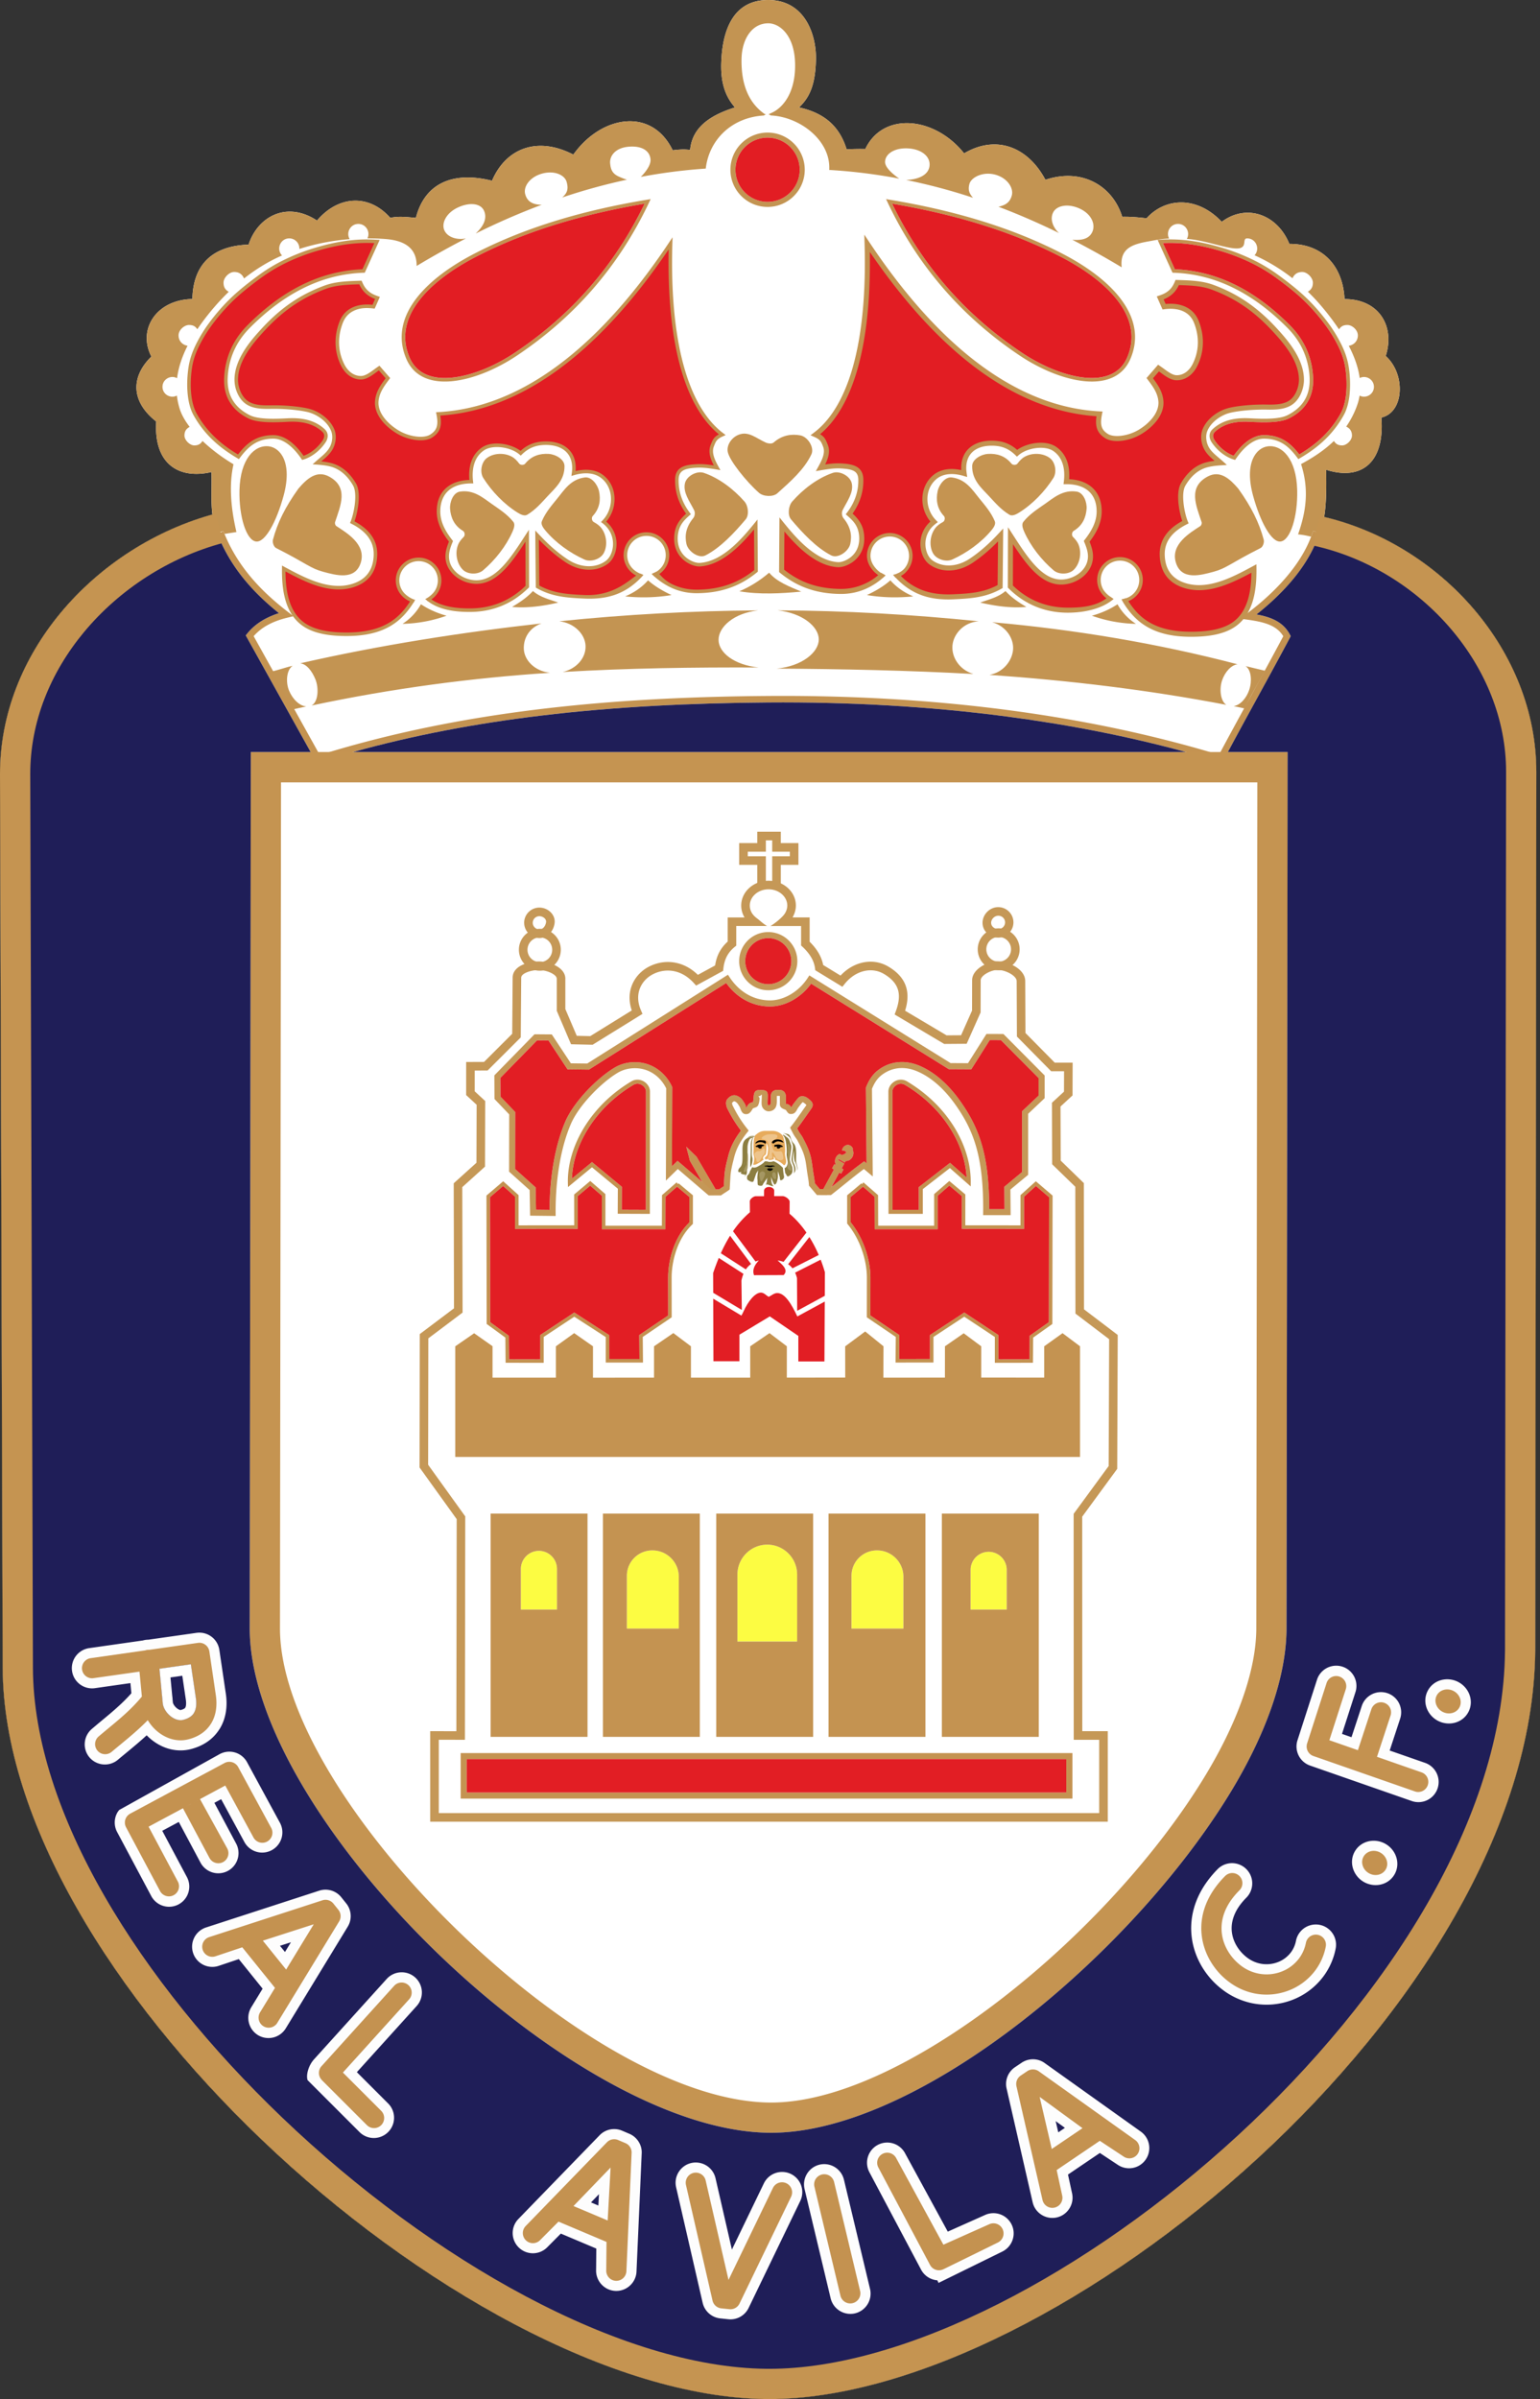 <svg xmlns="http://www.w3.org/2000/svg" width="321" height="500" fill="none"><rect width="100%" height="100%" fill="#333333" stroke="none"/><path fill="#fff" d="M307.317 127.075c-8.234-9.69-19.705-16.825-32.268-19.556l-230.1-.48c-12.474 3.304-24.056 10.724-32.324 20.69C4.836 137.119-.038 148.785 0 161.438l.558 186.146c.096 31.989 23.157 68.879 53.917 98.304C86.81 476.826 127.832 499.677 159.702 500q.273.004.581.003c29.978.038 69.765-20.597 102.051-50.328 32.317-29.763 57.302-68.773 57.674-105.491l.003-.727.224-182.577c.015-12.584-4.938-24.409-12.918-33.805"/><path fill="#000" d="M275.049 107.519c12.563 2.731 24.034 9.866 32.268 19.556 7.98 9.396 12.933 21.221 12.918 33.805l-.224 182.577-.002.727c-.372 36.717-25.357 75.728-57.675 105.491-32.286 29.731-72.072 50.366-102.051 50.328q-.308 0-.581-.003c-31.87-.322-72.892-23.175-105.227-54.112C23.715 416.462.655 379.573.558 347.584L0 161.438c-.038-12.654 4.836-24.319 12.625-33.709 8.268-9.966 19.85-17.386 32.324-20.69zm-230.052-.108c-12.465 3.33-23.836 10.637-32.085 20.555C5.122 137.29.284 149.24.372 161.437L.93 347.583c1.453 38.783 26.97 71.68 53.802 98.037 29.071 26.956 64.428 51.822 104.976 54.008q.284.004.576.003c38.956-1.683 73.369-24.833 101.798-50.229 29.5-27.681 56.241-63.568 57.554-105.218l.003-.727.224-182.577a48.5 48.5 0 0 0-1.989-13.738c-2.138-7.281-5.928-14.045-10.841-19.826-8.227-9.676-19.603-16.712-32.025-19.426l-61.275-.127z"/><path fill="#fff" d="M44.071 98.383C37.567 99.9 32.02 96.997 32.562 87.85c-5.44-4.284-5.196-9.457-1.011-13.532-2.932-5.708 1.072-11.866 8.544-11.997.154-6.591 3.563-11.067 11.718-11.334 1.898-5.845 7.94-9.178 14.264-5.022 4.418-5.206 10.812-5.627 15.276-.558 1.714-.396 3.525-.16 5.336 0 1.685-6.679 7.065-9.922 15.865-7.743 2.909-6.789 9.463-9.323 16.952-5.44 5.821-8.181 16.333-9.954 20.713-.907 1.162-.137 2.328-.259 3.63-.07.442-4.772 4.252-7.25 9.346-8.858-1.799-2.04-3.005-4.784-2.859-9.277.223-7.036 2.615-13.072 9.695-13.113 7.853-.043 10.175 7.414 10.044 12.486-.134 5.123-1.256 7.753-3.522 9.904 6.027 1.314 8.64 4.641 9.922 8.736a48 48 0 0 1 3.888-.07c3.703-7.832 14.473-6.791 20.594.907 6.905-4.057 13.438-1.127 16.949 5.51 7.803-2.595 14.11 1.445 16.008 7.708 1.802-.035 3.394.122 5.074.314 3.868-4.29 10.483-4.743 15.676.732 5.159-3.848 11.582-1.566 14.09 4.604 6.766-.03 11.137 4.38 11.509 11.508 7.175-.02 10.564 5.673 8.579 11.858 4.191 3.752 3.877 11.733-.907 12.834.739 9.364-4.135 13.215-11.508 10.881.063 5.26.098 9.838-1.538 14.159l-.215-.02q.178-.494.334-.997l-1.308-.401a20 20 0 0 1-.406 1.192c-.832-.169-1.465-.364-2.726-.471l-221.286-.488-2.485.392-.226-.564-1.387.294c-1.58-4.22-.965-8.37-1.113-12.625"/><path fill="#c59452" fill-rule="evenodd" d="M176.286 241.946c.154.003.314 0 .471-.049.822-.267 1.276-1.16 1.078-1.985-.035-.148-.11-.27-.18-.395.047-.009.096 0 .145-.018a1.14 1.14 0 0 0-.537-.732c-.791-.459-1.677.209-1.756 1.032.181-.038.367-.029.541.032.061.055.107.119.177.16.07.04.148.046.227.072a1.17 1.17 0 0 1-.863.602l-.061.101-.491-.284c-.739.308-1.125 1.148-.939 1.915.04.163.119.302.203.439l-.386-.221c-.157.299-.323.593-.483.892l.398.23-2.865 5.28 1.447.032 2.532-4.67.398.23.479-.893-.378-.221.547-1.005-1.262-.727.105-.197 1.264.729zm-26.414 7.13-4.679-8.007-2.142-2.069c.253.974.514 1.947.755 2.921l4.168 7.187c.073-.015.227.003.305 0z" clip-rule="evenodd"/><path fill="#8d7e41" fill-rule="evenodd" d="M164.12 236.241c.529.34.607.592.706.944.09.302.198.677.628 1.142.538.584.511 1.802.491 2.782-.012.511-.02.956.049 1.258l.088.357c.133.5.218.849.023 1.27.125-.619-.122-1.334-.398-1.871-.326-.64-.154-2.36-.151-2.369 0 0-.553 1.782-.154 2.555.238.459.59 1.319.296 1.877a1.8 1.8 0 0 1-.267.375c.113-.308.119-.66.081-1.096-.035-.372-.157-.645-.273-.909-.145-.32-.279-.628-.241-1.119.026-.308.081-.671.139-1.023.119-.773.236-1.503.07-1.927-.05-.119-.093-.25-.14-.392-.171-.509-.363-1.081-.819-1.363a2.24 2.24 0 0 0-1.119-.576c.596.07 1.064.172 1.282.311z" clip-rule="evenodd"/><path fill="#8d7e41" fill-rule="evenodd" d="M163.739 236.797c.102.09.209.18.337.262.343.212.503.694.66 1.162.049.145.093.282.148.413.128.32.009 1.058-.093 1.709-.055.36-.116.732-.139 1.06-.047.593.116.962.273 1.314.108.244.209.477.238.785.073.758-.003 1.142-.651 1.563-.145.093-.261.131-.346.105-.113-.032-.191-.189-.27-.34a.84.84 0 0 0-.218-.317l-.003.006a16 16 0 0 1-.122-1.09l.05-.011c.325-.111.531-.564.59-.939.04-.259-.029-.593-.096-.945-.079-.366-.157-.779-.122-1.127.069-.663-.05-3.011-.637-3.651-.401-.433.067-.247.401.041" clip-rule="evenodd"/><path fill="#e7ab5c" fill-rule="evenodd" d="m161.564 241.413-.334-.398.11.474a.35.35 0 0 1-.174.154c-.05.005-.102.005-.143.023-.302.131-.735.075-.776.07-.04-.018-.099-.21-.113-.213-.015-.003-.32.085-.561.099a.55.55 0 0 1-.166-.2c-.052-.088.061-.207.271-.387a2 2 0 0 0 .145-.131c.171-.186.192-.386.244-.933l.026-.252a2 2 0 0 0 .018-.262c0-.366-.093-.729-.265-1.055-.174-.325-.041.645-.104 1.276l-.024.253c-.049.485-.064.619-.145.706l-.113.099c-.204.174-.582.494-.352.889.02.038.044.061.067.093-.084.035-.172.067-.25.134-.352.305-.791.54-1.218.773-.302.163-.645.166-.715.104 0-.005 0-.008.006-.023.148-.395.323-1.34.148-1.807-.099-.262-.084-.681-.07-1.084.003-.146.009-.291.009-.434q0-.113-.006-.276c-.017-.633.015-2.322.489-2.624.136-.044.732-.79 1.947-.793h1.392c1.087-.009 1.758.476 2.162.912.451.486.634 2.831.561 3.552-.044.412.044.857.125 1.252.064.317.122.616.093.799-.044.297-.206.59-.349.64-.029.009-.101.035-.232-.105-.337-.366-1.171-.909-1.767-1.063.017-.024.032-.041.046-.07a.5.5 0 0 0 .024-.398z" clip-rule="evenodd"/><path fill="#8d7e41" fill-rule="evenodd" d="M156.718 239.321q.005.163.006.265c0 .136-.006.281-.012.421-.011.445-.026.904.096 1.238.122.326-.003 1.125-.142 1.517l-.291.523.003-.552c0-.468 0-.95.035-1.215.076-.569.076-2.371.076-2.964 0-.59.305-1.427.453-1.482.029-.009.052-.009.081-.012-.343.593-.322 1.639-.305 2.261m-2.653 4.967a.2.2 0 0 1-.067.041c-.012-.006-.023-.032-.032-.044-.041-.055-.064-.122-.099-.186.006-.282.131-.549.337-.741.573-.515.567-1.27.558-2.918l-.003-.828c0-1.718.468-2.04 1.012-2.418a5 5 0 0 0 .386-.291c.131-.107.555-.2 1.14-.27q-.346.079-.675.206c-.604.247-1.119.52-1.284 1.413-.151.816-.079 1.389-.076 1.412l.073 1.476c-.012.099-.221 2.221-.294 2.758 0 .006-.005.012-.005.021a1.3 1.3 0 0 0-.311.381z" clip-rule="evenodd"/><path fill="#8d7e41" fill-rule="evenodd" d="M155.456 244.779c-.174.134-1.049-.128-1.081-.285.201-.192.366-.384.506-.572.093-.192.157-.399.186-.608.072-.636.145-2.246.148-2.316l-.137-.012.137-.008-.073-1.509a5 5 0 0 1-.02-.407c0-.299.032-.601.09-.895.128-.703.506-.901 1.064-1.127.529-.216 1.122-.294 1.183-.306 0 0-.672.431-.922.5-.447.119-.72 1.346-.72 1.852 0 1.572-.027 2.551-.073 2.909-.038.293-.038.767-.038 1.27 0 .476 0 .97-.035 1.276-.032.273-.517.717-.535.767zm.436 1.157c-.25-.178-.189-.646-.128-.919.265-.226.5-.526.561-.907l.48-.86c.25.166.717.102 1.052-.078.441-.239.898-.486 1.278-.817.108-.093.242-.305.372-.323.05.018.425.021.428.021l.206.075s.599.093 1.003-.084c.255-.11 1.421.692 1.863 1.171a.8.8 0 0 0 .183.149c.029.363.098 1.168.212 1.668.145.627-.323.872-.61.959-.262.081-.204-.529-.282-.767l-.372-1.146.003 1.183c.017.056-.14 1.453-.599 1.605-.067.023-.105.005-.134-.015-.168-.125-.674-1.398-.697-1.706l.043.808c.009.093.082.936.457 1.212.075.055-.131.099-.567-.061-.733-.265-.701-.308-.997-.174.003-.015.209-.596.209-.835l.082-.636c0 .076-.849 1.168-.936 1.447a.28.28 0 0 1-.148.178c-.204.101-.553.049-.794-.056-.148-.064-.151-.453-.154-.764-.003-.177-.006-.36-.029-.517-.067-.433.154-1.828.154-1.837l-.421.692-.512 1.505c-.049.145-.125.186-.177.203-.204.073-.59-.066-1.026-.374z" clip-rule="evenodd"/><path fill="#000" fill-rule="evenodd" d="M160.51 243.243c.695 0 .279-.186.881-.12.354.038-.108-.218-.326-.218-.293 0-.418.027-.549.038-.183.026-.404-.084-.735-.029-.811.131-.224.209-.224.209.622-.04.218.12.953.12" clip-rule="evenodd"/><path fill="#eec48b" fill-rule="evenodd" d="M160.347 236.417c-.477-.04-1.285.317-1.541.674-.255.358.489.34.846.518.352.174.442.357.512.793.072.436.331 1.825.072 2.38-.165.367-.401.753.186.753.337 0 .622.082.552-.436-.029-.195-.258-1.467.329-.633.189.27.404.872.735 1.151.329.276 1.247.276 1.247-.198 0-.477-.183-1.508-.552-1.471-.366.041-1.43.119-1.541-.316-.11-.436-.587-1.43-.401-1.666.183-.238 1.683-.834 1.137-1.392-.279-.279-1.581-.157-1.581-.157" clip-rule="evenodd"/><path fill="#eec48b" fill-rule="evenodd" d="M159.178 239.312c-.224.073-.587.675-.991.596-.404-.081-1.102.395-.919.913.183.514.439.712.369.915-.075.198.218.712.585.355.369-.355.697-1.27.991-1.427.296-.16.331-1.471-.035-1.352" clip-rule="evenodd"/><path fill="#a59762" fill-rule="evenodd" d="M158.917 244.115c-.404.082-.732.399-.622.954.111.555.218 1.47.552 1.031.329-.438.66-1.229.622-1.546s-.552-.439-.552-.439m2.531.201c-.392-.16-.624.436-.404.95.221.518.739.677.739.201-.003-.477-.041-1.032-.335-1.151m-5.649-4.011c-.163 0-.035 1.907-.183 2.343-.146.436-.733 1.351-.55 1.589.183.236.698-.319.77-.793.073-.479.184-3.139-.037-3.139m8.55-1.985c-.221.16.035.954-.038 1.468-.073.517-.035 1.828.076 2.104.107.279-.294 1.154-.259 1.471.035.316.991 1.031.846.279-.148-.756-.512-1.669-.369-3.177.145-1.508-.256-2.145-.256-2.145" clip-rule="evenodd"/><path fill="#000" fill-rule="evenodd" d="M162.35 237.496c-.656-.09-1.13.157-1.267.308-.479.535.189.5.189.5.006-.006.538-.5 1.035-.43a4 4 0 0 1 1.055.305l-.224-.334c-.02-.012-.18-.268-.788-.349m-.996 1.209.154.34c.003 0 .157-.079.433-.116-.026.101-.038.206.008.293.027.061.099.16.271.16.25 0 .418-.186.517-.334.157.087.5-.093.5-.093-.015-.018-.422-.427-1.003-.427-.546 0-.869.171-.88.177m-3.896.252.247.082s.099.098.259.011c.095.148.264.334.517.334.171 0 .241-.098.27-.159a.4.4 0 0 0 .029-.152.5.5 0 0 0-.023-.142c.276.038.59-.224.59-.224-.015-.006-.34-.177-.886-.177-.579 0-.986.41-1.003.427m.067-.834-.087.279c.005-.006.616-.436 1.203-.369.584.073.848.343.851.346 0 0 .268-.177.122-.454-.148-.279-.221-.183-.933-.267-.715-.087-1.127.445-1.156.465m3.04 5.38c-.294 0-.736 0-.622.235.11.238.546.357.805.238.258-.119.476-.395.258-.436-.22-.037-.441-.037-.441-.037" clip-rule="evenodd"/><path fill="#c59857" fill-rule="evenodd" d="m140.07 243.057.752-.729.413-.401.436.375 6.507 5.577h1.709c.169-.117.36-.242.555-.364.148-.096.297-.191.424-.276l.123-2.066c.084-1.436.421-2.744.764-4.092h.003l.067-.259h-.003a12.8 12.8 0 0 1 1.139-2.903c.418-.782.915-1.535 1.488-2.29a25 25 0 0 1-1.468-2.125 33 33 0 0 1-1.389-2.517 2.7 2.7 0 0 1-.25-.973v-.003c-.014-.346.055-.692.273-.947v-.003c.239-.279.5-.512.805-.654v-.003a1.44 1.44 0 0 1 1.189-.032c.869.343 1.195.889 1.619 1.61l.052.084-.003.003c.087.145.151.317.221.503.067.183-.151.343-.003.369.003 0 .119-.192.224-.36.157-.247.302-.477.546-.634.181-.11.364-.174.541-.232.017-.006.026.043.032.095l.029.085.003-.009.014-.087.047-.093c.087-.169.116-.523.142-.855.067-.857.131-1.639 1.067-1.662l.116-.003c.965-.023 1.718-.041 1.785.927.023.343.005.698-.012 1.049-.017.352-.035.701-.003.997.003.035.038.084.087.131.038.035.073.058.087.058a.53.53 0 0 0 .297-.07.28.28 0 0 0 .102-.168v-.003c.09-.358.084-.718.075-1.096a13 13 0 0 1 0-.593c.009-.29.079-.587.294-.84.212-.247.532-.415 1.02-.435.433-.018.825-.021 1.183.18.415.235.665.645.648 1.403a17 17 0 0 0 0 .672c.003.212.006.424 0 .726.006.119.128-.093.232-.052v-.003c.108.041.212.079.305.128.282.145.454.369.605.587.032-.055.067-.122.105-.189v-.003a3 3 0 0 1 .279-.45l.04-.055c.346-.468.677-.913 1.055-1.308.268-.282.631-.358.997-.311.337.043.692.209.921.392l.102.081c.637.495 1.41 1.099.631 2.16v-.003c-.247.343-.605.857-.977 1.389-.628.904-1.296 1.86-1.941 2.688q.119.233.238.454h.003c.102.192.201.363.285.485l.197.291.309.45.02.026.02.041.082.157c.584 1.113 1.081 2.061 1.447 3.197.352 1.078.479 2.046.622 3.107.017.139.041.302.078.578.038.279.088.575.14.881.096.59.2 1.212.244 1.77l1.014 1.197h1.898c.886-.692 1.694-1.343 2.502-1.994 1.445-1.165 2.898-2.339 4.456-3.484l.401-.294.377.32.128.107-.139-15.662-.003-.127.046-.114c.364-.898.768-1.68 1.332-2.383.566-.709 1.287-1.319 2.275-1.863a8 8 0 0 1 3.554-.973c1.18-.044 2.448.159 3.752.685 1.637.66 3.145 1.631 4.508 2.788 1.537 1.302 2.895 2.848 4.046 4.452 2.017 2.81 3.595 5.656 4.655 9.312 1.018 3.505 1.552 7.748 1.535 13.421h3.194l-.041-4.365-.003-.3.23-.189 3.467-2.88v-12.668l.201-.189 3.24-3.066v-3.682l-7.85-7.894-2.319-.009-3.662 5.796-.186.296-.349-.003-4.161-.023h-.183l-.149-.093-28.548-17.723a12.15 12.15 0 0 1-3.65 3.337c-1.546.907-3.27 1.427-4.999 1.412a10.7 10.7 0 0 1-5.289-1.435c-1.41-.811-2.691-1.962-3.764-3.45l-28.458 17.949-.157.099-.186-.003-3.929-.044-.334-.006-.186-.276-3.79-5.742-2.392-.021-7.632 7.809.021 3.909 2.894 3.026.177.183-.002.253-.021 11.622 4.066 3.647.206.183.006.276.082 4.386 2.819.032c.011-3.287.276-6.571.805-9.658.54-3.156 1.354-6.12 2.453-8.689.857-2.014 2.403-4.165 4.161-6.092 1.985-2.18 4.255-4.089 6.118-5.202a7.9 7.9 0 0 1 2.247-.916 8.7 8.7 0 0 1 2.4-.218 8.1 8.1 0 0 1 4.313 1.445c1.314.907 2.345 2.174 3.011 3.604l.061.127v.14zm1.217.579-1.412 1.374-1.075 1.049.005-1.499.059-17.726c-.576-1.179-1.439-2.223-2.526-2.973a6.87 6.87 0 0 0-3.644-1.223 7.5 7.5 0 0 0-2.064.189 6.7 6.7 0 0 0-1.889.767c-1.761 1.052-3.926 2.877-5.833 4.97-1.671 1.834-3.136 3.865-3.932 5.734-1.058 2.476-1.845 5.344-2.369 8.41-.552 3.226-.813 6.662-.79 10.079l.003.643-.639-.009-4.069-.047-.613-.005-.012-.614-.087-4.722-4.075-3.653-.209-.189v-.282l.023-11.651-2.894-3.026-.172-.18-.003-.253-.023-4.417v-.259l.177-.183 7.998-8.184.189-.192h.267l3 .023.34.003.183.279 3.793 5.746 3.406.04 28.812-18.175.526-.332.34.518c1.032 1.572 2.293 2.761 3.685 3.563a9.46 9.46 0 0 0 4.674 1.267c1.494.014 2.993-.445 4.35-1.241a10.85 10.85 0 0 0 3.578-3.447l.337-.52.526.328 28.912 17.949 3.632.021 3.659-5.795.186-.297h.352l2.93.012.261.003.183.183 8.219 8.265.186.186v4.735l-.2.191-3.241 3.064v12.72l-.229.192-3.468 2.877.044 4.7.006.636h-5.737l.006-.633c.058-5.862-.46-10.175-1.48-13.695-1.014-3.499-2.531-6.225-4.469-8.928-1.093-1.523-2.381-2.99-3.837-4.225-1.267-1.076-2.662-1.974-4.164-2.578-1.131-.459-2.227-.634-3.235-.596a6.7 6.7 0 0 0-2.991.817c-.837.459-1.435.967-1.903 1.549-.448.561-.785 1.206-1.096 1.953l.151 16.9.012 1.368-1.046-.88-.794-.669c-1.395 1.041-2.708 2.102-4.016 3.157-.916.741-1.831 1.476-2.686 2.144l-.171.131h-2.915l-.192-.224-1.337-1.581-.136-.16-.012-.215c-.029-.537-.139-1.214-.247-1.848-.052-.325-.105-.639-.142-.91l-.079-.59c-.134-.996-.256-1.912-.572-2.885-.338-1.041-.808-1.939-1.363-2.997l-.061-.119-.291-.424-.003-.003-.201-.294h-.002a8 8 0 0 1-.352-.596h.003c-.145-.264-.3-.569-.439-.854l-.174-.36.25-.311c.677-.837 1.429-1.924 2.139-2.939.313-.453.621-.892.991-1.406l.002-.006c.053-.073-.188-.262-.389-.416l-.105-.084-.005-.003a.6.6 0 0 0-.285-.128c-.305.332-.593.715-.89 1.116l-.04.056c-.058.078-.122.194-.186.308-.273.497-.529.965-1.296.982-.483.009-.686-.288-.913-.625-.07-.102-.148-.218-.177-.232-.041-.021-.111-.047-.183-.076v-.003c-.474-.183-1.038-.398-1.047-1.119v-.02c.009-.291.006-.491.003-.692a16 16 0 0 1-.003-.712c.006-.2.003-.273-.005-.279-.067-.038-.274-.032-.512-.02-.087.003-.107-.009-.113-.003-.006.009.008.014.008.052-.005.183-.002.364 0 .538.009.468.018.915-.11 1.424a1.52 1.52 0 0 1-.596.892 1.75 1.75 0 0 1-1.029.308c-.351 0-.694-.165-.95-.407a1.53 1.53 0 0 1-.479-.915c-.041-.387-.021-.788-.003-1.189.017-.311.032-.622.011-.907-.014-.235-.206.242-.494.25l-.116.003h-.003c-.206.003.189.236.169.5-.035.416-.07.858-.239 1.241-.119.459-.491.584-.889.718-.105.038-.215.076-.267.108-.003 0-.076.116-.152.238-.319.506-.677 1.078-1.508.93-.564-.099-.779-.677-.962-1.171-.052-.137-.099-.265-.122-.303h-.003l-.052-.087c-.299-.505-.526-.892-.997-1.075a.23.23 0 0 0-.189.003v-.003c-.116.055-.244.174-.375.328l-.003.003c-.014.018.024.018.026.076.009.168.062.349.117.462.439.869.86 1.654 1.337 2.424a24 24 0 0 0 1.688 2.397l.308.396-.308.389a17 17 0 0 0-1.671 2.491 11.5 11.5 0 0 0-1.026 2.618l-.067.259.003.003c-.331 1.293-.654 2.551-.732 3.853l-.14 2.372-.017.294-.236.174c-.206.151-.47.323-.732.491-.256.163-.511.328-.663.439l-.171.128h-2.575l-.18-.154zm15.549-13.826c.009.091.009.195.029.085zm8.044 1.084c-.078.018-.142.03-.032.027q.012 0 .032-.027" clip-rule="evenodd"/><path fill="#c39250" fill-rule="evenodd" d="m179.982 246.432 2.918 2.546.125.11v.166l.023 6.202h11.669v-6.588l.128-.111 2.79-2.418.238-.206.239.2 2.976 2.5.13.11v.172l-.008 6.26 11.503.011v-6.306l.122-.111 2.836-2.557.239-.215.247.209 3.115 2.662.128.111v.171l-.047 26.398v.191l-.154.111-3.845 2.726-.046 4.88-.003.366h-.363l-7.208.011h-.369v-5.391l-6.376-4.22-6.417 4.22v5.327h-.369l-7.161.006h-.372l.003-.369.046-4.967-5.871-3.981-.162-.111v-.192l.011-8.137c.003-1.619-.322-3.729-1.113-5.908-.642-1.77-1.592-3.581-2.921-5.206l-.081-.101v-5.885l.131-.111 2.836-2.371.125.148zm2.311 2.991-2.412-2.102-2.561 2.142v5.278c1.34 1.663 2.302 3.511 2.956 5.319.819 2.261 1.159 4.464 1.157 6.155l-.012 7.946 5.873 3.981.163.111-.003.194-.04 4.793 6.42-.006v-4.984l.165-.111 6.789-4.464.204-.133.203.133 6.743 4.464.165.111v5.048l6.475-.012.041-4.705.003-.189.151-.107 3.845-2.726.047-26.04-2.741-2.343-2.473 2.232v6.714h-.369l-12.241-.012h-.37v-.366l.012-6.455-2.604-2.188-2.424 2.101v6.989h-13.139l-.003-.369zm-41.163-2.102-2.412 2.102-.021 6.399-.003.369h-13.243v-6.989l-2.424-2.101-2.607 2.188.012 6.455v.366h-.367l-12.348.012h-.369v-6.714l-2.474-2.232-2.74 2.343.046 26.043 3.741 2.726.151.11v.183l.043 4.705 6.475.012v-5.048l.166-.111 6.743-4.464.2-.133.204.131 6.928 4.487.169.107v.201l-.003 4.769h6.283l-.044-4.79v-.194l.163-.111 5.871-3.981-.009-7.946c-.003-1.744.326-4.156 1.253-6.522.689-1.761 1.712-3.499 3.176-4.932v-5.298zm-3.02 1.657 2.918-2.546.308.352.125-.148 2.837 2.371.13.111v5.957l-.113.108c-1.441 1.372-2.441 3.063-3.115 4.778-.893 2.275-1.206 4.586-1.204 6.254l.012 8.138v.194l-.163.111-5.87 3.981.046 4.964.003.372h-7.76v-5.307l-6.559-4.246-6.376 4.22v5.391h-.369l-7.208-.011h-.363l-.003-.366-.047-4.883-3.743-2.726-.151-.111v-.188l-.047-26.398v-.171l.128-.111 3.116-2.662.247-.209.238.215 2.837 2.557.122.111v6.306l11.61-.011-.011-6.26v-.172l.13-.11 2.976-2.5.242-.2.238.206 2.79 2.418.128.111v6.588h11.773l.023-6.202v-.166z" clip-rule="evenodd"/><path fill="#c39250" fill-rule="evenodd" d="M118.367 246.536c-.084-3.837 1.145-7.975 3.531-11.785 2.247-3.587 5.519-6.885 9.696-9.37h-.003c.418-.25.857-.358 1.284-.358.474 0 .93.137 1.326.367l-.003.003c.392.229.726.558.953.938.209.355.331.759.331 1.177l-.023 25.064v.421h-.421l-5.859-.023-.422-.003.003-.418.023-4.802-5.394-4.464-4.333 3.569-.668.55zm4.243-11.341c-2.115 3.38-3.286 7.016-3.397 10.437l3.912-3.22.267-.221.268.221 5.812 4.812.154.128-.003.201-.02 4.577 5.016.02.023-24.642c0-.261-.078-.52-.215-.747a1.9 1.9 0 0 0-.654-.645h-.002a1.77 1.77 0 0 0-.896-.253 1.65 1.65 0 0 0-.851.239c-4.057 2.415-7.234 5.615-9.411 9.093zm78.868 10.195c-.169-3.4-1.351-6.975-3.456-10.293-2.176-3.43-5.335-6.586-9.384-8.995a1.65 1.65 0 0 0-.851-.239c-.317 0-.625.093-.896.253-.273.16-.499.384-.656.645a1.45 1.45 0 0 0-.215.747l.023 24.645h5.467v-4.737l.162-.128 6.086-4.719.273-.216.262.23zm-2.744-10.744c2.387 3.764 3.627 7.859 3.607 11.698l-.006.924-.691-.61-3.648-3.212-5.644 4.38v5.167h-7.149v-.421l-.023-25.064c0-.418.122-.822.331-1.177a2.76 2.76 0 0 1 .95-.941 2.64 2.64 0 0 1 1.326-.367c.427 0 .866.108 1.281.358 4.171 2.485 7.426 5.731 9.666 9.265" clip-rule="evenodd"/><path fill="#e21e24" fill-rule="evenodd" d="m152.789 256.605 4.697 6.318q.327-.132.688-.224c-.973 1.023-1.389 2.046-.999 3.069l6.161-.023c1.02-1.014-.087-2.029-1.256-3.046q.676.088 1.241.294l4.775-6.104c-1.046-1.508-2.226-2.833-3.522-3.926l.023-2.499c.003-.529-.936-1.174-1.465-1.174h-1.767l.012-1.163c.003-.384-.503-.732-1.058-.744-.59-.012-1.066.349-1.058.791l-.011 1.139h-1.724c-.456 0-1.235.599-1.232 1.058l.023 2.278a20.7 20.7 0 0 0-3.528 3.956" clip-rule="evenodd"/><path fill="#e21e24" fill-rule="evenodd" d="m156.554 263.438-4.377-5.891a30.5 30.5 0 0 0-1.927 3.65l5.217 3.368q.453-.675 1.087-1.127m12.152-5.618-4.429 5.665c.346.238.648.52.907.854l5.475-2.775a27 27 0 0 0-1.953-3.744m-14.159 9.066q.156-.763.422-1.395l-5.145-3.319a50 50 0 0 0-1.179 3.162l.017 4.104 5.964 3.577zm11.58-.508.04 6.815 5.752-3.127.023-4.914a31 31 0 0 0-.883-2.613l-5.325 2.7q.24.52.393 1.139" clip-rule="evenodd"/><path fill="#e21e24" fill-rule="evenodd" d="M166.2 274.374c-1.139-2.401-2.545-4.932-4.237-4.883-.607.018-1.177.521-1.72.791-.582-.302-.977-.884-1.651-.884-1.235.021-2.671 1.855-3.575 3.857-.168.328-.276.616-.476.939l-5.877-3.526.049 13.035h5.418v-5.533l6.324-3.813 5.952 4.068v5.325h5.44l.064-12.486-5.583 3.034z" clip-rule="evenodd"/><path fill="#c49351" fill-rule="evenodd" d="m94.898 280.592 3.933-2.72 3.833 2.697v6.548l13.206.003v-6.528l3.813-2.743 3.918 2.743v6.534l12.723-.006.006-6.531 4.022-2.755 3.665 2.755.003 6.534 12.355-.006v-6.528l4.022-2.743 3.615 2.743-.003 6.525 12.172-.015-.009-6.498 4.17-3.101 3.816 3.089-.026 6.534 12.828-.012.009-6.522 3.909-2.714 3.647 2.714-.002 6.51 13.136.015v-6.525l3.819-2.734 3.647 2.734v23.064H94.898z" clip-rule="evenodd"/><path fill="#c59857" fill-rule="evenodd" d="M160.137 195.522a4.8 4.8 0 0 0-3.392 1.404 4.78 4.78 0 0 0-1.404 3.394c0 1.323.535 2.523 1.404 3.392a4.8 4.8 0 0 0 3.392 1.404 4.78 4.78 0 0 0 3.391-1.404 4.78 4.78 0 0 0 1.407-3.392 4.8 4.8 0 0 0-1.407-3.394 4.78 4.78 0 0 0-3.391-1.404m-4.287.512a6.04 6.04 0 0 1 4.287-1.776 6.03 6.03 0 0 1 4.286 1.776 6.03 6.03 0 0 1 1.776 4.286 6.04 6.04 0 0 1-1.776 4.287 6.04 6.04 0 0 1-4.286 1.776 6.05 6.05 0 0 1-4.287-1.776 6.05 6.05 0 0 1-1.776-4.287c0-1.674.68-3.191 1.776-4.286" clip-rule="evenodd"/><path fill="#e21e24" fill-rule="evenodd" d="M160.139 195.523a4.79 4.79 0 0 0-4.795 4.799 4.79 4.79 0 0 0 4.795 4.795 4.8 4.8 0 0 0 3.392-1.404 4.78 4.78 0 0 0 1.406-3.391 4.8 4.8 0 0 0-1.406-3.395 4.8 4.8 0 0 0-3.392-1.404" clip-rule="evenodd"/><path fill="#c59857" fill-rule="evenodd" d="M112.528 195.371a2.57 2.57 0 0 0-2.575 2.575 2.57 2.57 0 0 0 2.575 2.572c.712 0 1.355-.287 1.822-.752a2.57 2.57 0 0 0 .75-1.82c0-.712-.287-1.357-.75-1.822a2.57 2.57 0 0 0-1.822-.753m-3.083-.514a4.34 4.34 0 0 1 3.083-1.279c1.203 0 2.293.488 3.084 1.279l.003.003a4.35 4.35 0 0 1 1.278 3.086 4.35 4.35 0 0 1-1.278 3.084l-.003.003a4.35 4.35 0 0 1-3.084 1.278 4.34 4.34 0 0 1-3.083-1.278l-.006-.003a4.35 4.35 0 0 1-1.279-3.084 4.35 4.35 0 0 1 1.279-3.086z" clip-rule="evenodd"/><path fill="#c59857" fill-rule="evenodd" d="M112.43 190.949a1.38 1.38 0 0 0-1.383 1.381v.003h-.003c0 .375.166.718.424.973.259.25.602.407.96.407h.002v.003c.323 0 .617-.142.849-.375h.003c.279-.279.471-.683.541-1.139.005-.041.008-.081.008-.128 0-.259-.125-.497-.317-.689a1.6 1.6 0 0 0-1.086-.436zm-2.243-.863a3.16 3.16 0 0 1 2.72-.892 3.37 3.37 0 0 1 1.86.918c.523.515.857 1.195.857 1.962q0 .185-.032.387c-.122.834-.497 1.595-1.043 2.144v.003c-.555.553-1.282.896-2.119.896v.002h-.002a3.18 3.18 0 0 1-2.212-.927 3.14 3.14 0 0 1-.956-2.246h-.006c0-.878.357-1.671.93-2.247zm97.979 5.192a2.57 2.57 0 0 0-2.572 2.574c0 .713.288 1.355.753 1.82a2.56 2.56 0 0 0 1.819.753 2.57 2.57 0 0 0 2.575-2.573 2.57 2.57 0 0 0-2.575-2.574m-3.084-.515a4.35 4.35 0 0 1 3.084-1.279c1.203 0 2.296.489 3.086 1.279l.003.003a4.35 4.35 0 0 1 1.279 3.086 4.34 4.34 0 0 1-1.279 3.084l-.003.003a4.36 4.36 0 0 1-3.086 1.279 4.35 4.35 0 0 1-3.084-1.279l-.002-.003a4.34 4.34 0 0 1-1.279-3.084c0-1.203.488-2.295 1.279-3.086z" clip-rule="evenodd"/><path fill="#c59857" fill-rule="evenodd" d="M208.065 190.856c-.381 0-.747.174-1.021.45-.276.273-.45.64-.45 1.02 0 .352.154.663.395.887v.003c.273.252.66.404 1.076.404a1.383 1.383 0 1 0 0-2.764m-2.288-.82c.593-.593 1.413-.974 2.288-.974.877 0 1.671.355 2.246.931a3.17 3.17 0 0 1 0 4.487v.003a3.17 3.17 0 0 1-2.246.93 3.4 3.4 0 0 1-2.285-.887v.003a2.97 2.97 0 0 1-.979-2.203c0-.875.381-1.694.976-2.287zm-47.932-5.378v-4.406h-3.767v-4.537h3.767v-2.371h4.908v2.371h3.674v4.537h-3.674v4.406h-1.793v-6.199h3.674v-.951h-3.674v-2.371h-1.322v2.371h-3.767v.951h3.767v6.199z" clip-rule="evenodd"/><path fill="#c59857" fill-rule="evenodd" d="M225.594 360.804h5.316v18.868H89.672v-18.865h.895l4.557.003.07-44.195-7.568-10.527-.169-.235v-.288l.04-27.077.004-.445.354-.27 6.778-5.101-.061-25.656v-.398l.293-.268 4.45-4.016.037-12.079-1.906-1.767-.282-.261v-.393l.003-5.606v-.889l.89-.006 2.839-.011 5.87-5.86.09-11.691h-.006l.006-.009c.012-1.354.986-2.235 2.232-2.758 1.055-.442 2.34-.628 3.276-.622v-.003h.008l.006.003c1.113.009 2.619.36 3.726 1.017 1.011.605 1.741 1.468 1.741 2.595h-.006v6.301l2.383 5.586 2.813.064 8.655-5.356c-.607-1.764-.578-3.409-.119-4.836.608-1.881 1.965-3.366 3.592-4.235 1.715-.912 3.717-1.264 5.711-.857 1.596.325 3.177 1.13 4.592 2.514l3.595-1.959c.139-.927.389-1.796.796-2.61a7.9 7.9 0 0 1 1.825-2.36v-5.036h3.511q-.05-.084-.099-.172a4.8 4.8 0 0 1-.595-2.307c0-1.45.654-2.755 1.708-3.694 1.026-.916 2.436-1.482 3.991-1.482 1.552 0 2.961.566 3.987 1.482 1.055.939 1.709 2.244 1.709 3.694 0 .782-.212 1.555-.572 2.249-.041.079-.082.151-.125.227h3.568v5.068c.823.811 1.456 1.628 1.921 2.447.448.797.742 1.596.896 2.398l3.621 2.209c1.284-1.378 2.825-2.279 4.42-2.671 1.872-.459 3.813-.221 5.505.77 2.054 1.206 3.26 2.648 3.763 4.336.439 1.48.326 3.101-.232 4.883l8.649 5.138 3.022-.023 2.285-5.136.014-6.321v-.011l.003-.041v-.012c.032-1.194.901-2.197 2.034-2.885v-.003c1.026-.619 2.314-1 3.334-.997h.009l.084.003h.012c1.168.032 2.688.505 3.813 1.276 1.034.706 1.781 1.679 1.784 2.845l.049 10.811 6.098 6.182 2.842.003h.895l-.003.892-.017 5.539v.395l-.288.265-2.223 2.049.041 11.273 4.557 4.432.27.262v.378l.029 25.926 6.673 5.069.354.27v.439l-.102 27.173v.297l-.171.232-7.129 9.733zm3.523 1.794h-5.307v-.898l-.02-45.896v-.294l.171-.235 7.132-9.733.099-26.435-6.673-5.069-.352-.267v-.442l-.029-25.988-4.557-4.429-.267-.261-.003-.381-.041-12.047-.003-.392.288-.264 2.226-2.052.015-4.258h-2.697l-.262-.267-6.614-6.702-.256-.259v-.366l-.049-11.177c-.003-.492-.425-.974-1.009-1.375-.857-.584-1.994-.945-2.854-.968h-.064c-.712 0-1.636.282-2.4.744v-.003c-.66.398-1.16.904-1.175 1.404v.029l-.017 6.504v.192l-.078.171-2.593 5.83-.235.526-.579.003-3.85.029h-.247l-.21-.122-9.486-5.635-.642-.383.256-.698c.63-1.7.816-3.188.439-4.458-.372-1.25-1.314-2.348-2.95-3.308-1.276-.744-2.747-.924-4.174-.572-1.444.355-2.848 1.253-3.97 2.65l-.491.614-.671-.41-4.618-2.816-.363-.224-.056-.424a6 6 0 0 0-.749-2.18c-.431-.756-1.044-1.52-1.869-2.29l-.285-.265.003-.392V193h-6.371a14 14 0 0 0 2.093-1.607c.387-.358.776-.753 1.029-1.238.232-.448.369-.939.369-1.424 0-.916-.422-1.747-1.104-2.357-.713-.634-1.701-1.026-2.802-1.026-1.099 0-2.087.392-2.799 1.026-.683.61-1.104 1.441-1.104 2.357 0 .52.133 1.011.372 1.447.256.465.645.854 1.09 1.192.773.578 1.235 1.104 2.144 1.627h-6.431v4.089l-.329.268c-.764.624-1.304 1.307-1.676 2.049-.375.755-.585 1.581-.683 2.476l-.053.462-.41.224-4.594 2.508-.622.337-.471-.523c-1.264-1.398-2.688-2.186-4.112-2.474-1.573-.322-3.157-.043-4.514.683-1.241.66-2.273 1.785-2.729 3.203-.398 1.229-.363 2.697.34 4.301l.308.707-.659.409-9.513 5.888-.226.137-.262-.006-3.653-.081-.581-.015-.227-.529-2.677-6.277-.069-.166v-6.673h-.003c0-.392-.361-.755-.861-1.052-.837-.497-1.976-.764-2.819-.773v.003h-.008l-.006-.006c-.735-.005-1.747.143-2.575.492-.637.267-1.134.639-1.142 1.113h.003l-.003.005-.09 12.067-.006.369-.259.259-6.388 6.376-.258.259h-.37l-2.319.012-.003 4.327 1.907 1.767.285.262-.003.392-.038 12.869v.401l-.294.264-4.446 4.017.06 25.703v.444l-.356.268-6.78 5.103-.041 26.343 7.567 10.529.169.232v.288l-.07 45.378-.003.893h-.892l-4.548-.003v15.284h137.652z" clip-rule="evenodd"/><path fill="#c49351" fill-rule="evenodd" d="M96.653 365.367h126.882v9.495H96.02v-9.495zm125.614 1.264H97.284v6.967h124.983z" clip-rule="evenodd"/><path fill="#fcfc42" fill-rule="evenodd" d="M116.103 335.457v-8.472a3.78 3.78 0 0 0-3.766-3.766 3.78 3.78 0 0 0-3.767 3.766v8.472zm14.565-7.06v11.02h10.826v-10.811c0-3.014-2.468-5.481-5.484-5.481h-.07c-2.901 0-5.272 2.372-5.272 5.272m23.043-.253v13.976h12.445v-13.976c0-3.423-2.802-6.222-6.223-6.222-3.423 0-6.222 2.799-6.222 6.222m23.773.253v11.02h10.826v-10.811c0-3.014-2.467-5.481-5.484-5.481h-.07c-2.9 0-5.272 2.372-5.272 5.272m24.828-1.216v8.274h7.534v-8.274a3.777 3.777 0 0 0-3.767-3.767 3.777 3.777 0 0 0-3.767 3.767" clip-rule="evenodd"/><path fill="#c49351" fill-rule="evenodd" d="M122.463 315.453h-20.201v46.538h20.201zm-6.362 20.004h-7.533v-8.472a3.78 3.78 0 0 1 3.767-3.766 3.78 3.78 0 0 1 3.766 3.766zm9.571 26.534h20.201v-46.538h-20.201zm15.819-22.573h-10.826v-11.02a5.286 5.286 0 0 1 5.272-5.272h.07c3.016 0 5.484 2.467 5.484 5.481zm7.802 22.573h20.198v-46.538h-20.198zm16.862-19.867H153.71v-13.976c0-3.424 2.799-6.223 6.223-6.223 3.42 0 6.222 2.799 6.222 6.223zm6.548 19.867h20.199v-46.538h-20.199zm15.607-22.573h-10.826v-11.02a5.286 5.286 0 0 1 5.272-5.272h.07c3.016 0 5.484 2.467 5.484 5.481zm8.014 22.573h20.202v-46.538h-20.202zm5.99-26.534v-8.274a3.777 3.777 0 0 1 3.767-3.767 3.777 3.777 0 0 1 3.766 3.767v8.274z" clip-rule="evenodd"/><path fill="#c39452" fill-rule="evenodd" d="M159.995 28.688c-1.848 0-3.519.75-4.731 1.959a6.67 6.67 0 0 0-1.959 4.734 6.67 6.67 0 0 0 1.959 4.731 6.68 6.68 0 0 0 4.731 1.96 6.67 6.67 0 0 0 4.732-1.96 6.68 6.68 0 0 0 1.961-4.731c0-1.849-.75-3.523-1.961-4.734a6.67 6.67 0 0 0-4.732-1.96m-5.478 1.215a7.73 7.73 0 0 1 5.478-2.27c2.139 0 4.078.869 5.478 2.27a7.73 7.73 0 0 1 2.27 5.478 7.72 7.72 0 0 1-2.27 5.475 7.7 7.7 0 0 1-5.478 2.27 7.72 7.72 0 0 1-5.478-2.27 7.72 7.72 0 0 1-2.267-5.475 7.72 7.72 0 0 1 2.267-5.478" clip-rule="evenodd"/><path fill="#e21e24" fill-rule="evenodd" d="M97.281 373.591h124.984v-6.966H97.281zm26.38-131.176 5.813 4.813.154.128-.003.201-.02 4.577 5.016.02.023-24.642c0-.261-.078-.52-.215-.747a1.9 1.9 0 0 0-.657-.645 1.76 1.76 0 0 0-.895-.253c-.282 0-.572.073-.854.239-4.055 2.415-7.231 5.614-9.411 9.093-2.115 3.38-3.287 7.016-3.397 10.437l3.912-3.221.267-.22zm62.355-14.903.023 24.645h5.467v-4.737l.162-.128 6.086-4.72.273-.215.262.23 3.185 2.807c-.169-3.4-1.351-6.975-3.456-10.294-2.176-3.429-5.335-6.585-9.384-8.994a1.65 1.65 0 0 0-.851-.239 1.76 1.76 0 0 0-.895.253c-.274.16-.5.384-.657.645a1.45 1.45 0 0 0-.215.747" clip-rule="evenodd"/><path fill="#e21e24" fill-rule="evenodd" d="M138.694 256.192H125.45v-6.989l-2.424-2.101-2.607 2.188.012 6.455v.366h-.367l-12.348.012h-.369v-6.714l-2.474-2.232-2.74 2.343.046 26.043 3.741 2.726.151.11.003.183.04 4.705 6.476.012v-5.048l.165-.111 6.743-4.464.2-.133.204.13 6.928 4.488.169.107v4.97h6.28l-.041-4.79-.002-.194.162-.111 5.874-3.981-.012-7.946c-.003-1.744.326-4.156 1.253-6.522.689-1.761 1.712-3.499 3.176-4.932v-5.298l-2.56-2.142-2.412 2.102-.023 6.399zm41.585 3.869c.819 2.261 1.159 4.464 1.157 6.155l-.012 7.946 5.873 3.981.163.111-.003.194-.04 4.793 6.42-.006v-4.984l.165-.111 6.789-4.464.204-.133.203.133 6.743 4.464.165.111v5.048l6.475-.012.041-4.705.003-.189.151-.107 3.845-2.726.047-26.04-2.741-2.343-2.473 2.232v6.714h-.369l-12.241-.012h-.37v-.366l.012-6.455-2.604-2.188-2.424 2.101v6.989h-13.139l-.003-.369-.023-6.399-2.409-2.102-2.564 2.142v5.278c1.34 1.662 2.302 3.511 2.959 5.319" clip-rule="evenodd"/><path fill="#e21e24" fill-rule="evenodd" d="M151.587 230.994a2.7 2.7 0 0 1-.25-.977c-.015-.346.055-.692.273-.95.238-.279.5-.512.805-.657a1.44 1.44 0 0 1 1.189-.035c.869.346 1.194.892 1.618 1.61l.05.09c.087.145.151.317.221.503.066.183-.152.34-.003.366.003 0 .119-.189.223-.357.157-.247.3-.48.547-.634.177-.11.363-.174.54-.232.018-.009.027.04.032.096l.029.084.003-.012.015-.087.046-.09c.088-.169.117-.523.143-.855.067-.857.131-1.639 1.066-1.662l.117-.003c.965-.023 1.717-.043 1.784.927.023.343.006.698-.012 1.049-.017.352-.034.701-.002.997.002.035.037.082.087.128.038.038.07.061.087.061.125 0 .23-.023.296-.072q.071-.048.102-.169c.09-.358.081-.718.076-1.099a13 13 0 0 1 0-.59c.008-.293.078-.587.293-.839.212-.248.532-.416 1.02-.436.433-.018.826-.021 1.183.18.416.232.666.645.648 1.403-.006.279-.003.474 0 .669.003.212.006.424 0 .729.006.117.128-.093.233-.058q.16.06.305.131c.282.142.453.369.601.584l.108-.192c.078-.142.16-.29.279-.45l.041-.055c.346-.465.677-.91 1.055-1.305.267-.282.63-.361.997-.311.334.043.688.206.921.392l.102.082c.636.494 1.409 1.098.63 2.156-.247.343-.604.854-.976 1.386-.628.904-1.297 1.863-1.942 2.691l.242.454c.101.192.2.363.284.485l.198.291.308.447.02.029.021.038.084.16c.581 1.113 1.078 2.058 1.444 3.194.352 1.078.48 2.049.622 3.11l.079.578c.038.279.087.576.139.881.096.587.201 1.212.247 1.77l1.012 1.197h.752l2.212-4.075-.398-.229c.16-.3.325-.593.482-.892l.387.22a1.6 1.6 0 0 1-.204-.438c-.186-.768.201-1.61.939-1.916l.491.285.061-.102c.367-.052.686-.276.864-.601-.079-.026-.157-.032-.227-.073s-.116-.104-.177-.16a1 1 0 0 0-.541-.032c.078-.822.965-1.49 1.755-1.031.274.16.468.424.538.732-.049.015-.099.009-.145.015.069.127.145.25.18.398.198.825-.256 1.717-1.078 1.985-.157.049-.317.052-.471.049l-.189.349-1.264-.73-.105.198 1.261.727-.546 1.005.378.221-.48.892-.398-.229-1.621 2.996c.671-.535 1.307-1.046 1.944-1.558 1.444-1.168 2.897-2.339 4.458-3.484l.398-.294.378.32.128.107-.14-15.661-.003-.131.047-.114c.363-.895.767-1.677 1.331-2.38.567-.709 1.287-1.322 2.276-1.866a8 8 0 0 1 3.554-.97c1.18-.044 2.447.16 3.752.683 1.636.659 3.145 1.63 4.508 2.787 1.537 1.305 2.894 2.848 4.045 4.452 2.017 2.813 3.595 5.656 4.656 9.315 1.017 3.505 1.552 7.748 1.534 13.418h3.194l-.04-4.362-.003-.3.229-.192 3.468-2.877v-12.668l.2-.189 3.241-3.066v-3.682l-7.85-7.894-2.319-.011-3.662 5.798-.186.296-.349-.003-4.162-.023h-.183l-.148-.093-28.548-17.725a12.1 12.1 0 0 1-3.651 3.336c-1.546.91-3.269 1.43-4.998 1.415a10.7 10.7 0 0 1-5.29-1.435c-1.409-.811-2.691-1.962-3.763-3.453l-28.458 17.952-.154.099-.189-.003-3.93-.047-.334-.003-.186-.279-3.79-5.742-2.391-.018-7.632 7.809.02 3.906 2.895 3.029.177.183-.003.25-.02 11.625 4.066 3.647.206.183.006.276.081 4.386 2.819.032c.012-3.29.276-6.571.805-9.661.541-3.153 1.355-6.117 2.453-8.689.857-2.011 2.404-4.162 4.162-6.092 1.985-2.177 4.255-4.089 6.118-5.199.72-.43 1.47-.732 2.246-.918a8.7 8.7 0 0 1 2.404-.218 8.1 8.1 0 0 1 4.309 1.447c1.314.907 2.346 2.174 3.011 3.601l.061.128v.139l-.055 16.365.753-.729.413-.401.436.375 4.69 4.022-2.554-4.409c-.242-.974-.503-1.947-.756-2.921l2.142 2.07 3.982 6.815h.712l.555-.364.424-.279.122-2.063c.084-1.436.421-2.744.767-4.092l.064-.259a12.8 12.8 0 0 1 1.139-2.903c.419-.782.916-1.535 1.488-2.29a26 26 0 0 1-1.467-2.125 32 32 0 0 1-1.389-2.516" clip-rule="evenodd"/><path fill="#c49351" fill-rule="evenodd" d="M46.57 110.717c1.45 3.703 3.435 6.845 5.743 9.591 2.319 2.755 4.97 5.118 7.736 7.248l1.128.866-1.384.34c-1.517.369-2.9.884-4.12 1.575a10.8 10.8 0 0 0-2.802 2.247l13.784 24.77c14.99-4.662 30.298-7.673 45.823-9.55 15.682-1.898 31.603-2.639 47.648-2.755 16.65-.125 33.442.77 49.909 2.935 15.072 1.979 29.877 5.022 44.056 9.318 2.128-3.994 4.394-8.132 6.661-12.273 2.224-4.06 4.447-8.123 6.737-12.43-.663-1.09-1.601-1.811-2.738-2.311-1.305-.575-2.883-.878-4.609-1.122l-1.645-.229 1.328-.994c3.061-2.288 6.336-5.194 9.018-8.545 2.134-2.665 3.889-5.609 4.857-8.742l1.308.401c-1.023 3.316-2.866 6.409-5.098 9.199-2.395 2.987-5.24 5.626-8.001 7.809 1.232.224 2.374.52 3.395.97 1.511.666 2.74 1.66 3.571 3.238l.169.32-.169.319c-2.203 4.145-4.563 8.458-6.925 12.77-2.279 4.165-4.56 8.33-6.914 12.759l-.265.497-.537-.166c-14.267-4.359-29.182-7.437-44.376-9.433-16.409-2.157-33.137-3.049-49.726-2.927-15.973.119-31.838.857-47.494 2.752-15.63 1.892-31.033 4.935-46.105 9.663l-.529.166-.273-.488-14.284-25.668-.224-.401.288-.358c.964-1.2 2.139-2.165 3.487-2.929.965-.547 2.02-.991 3.15-1.349-2.447-1.961-4.79-4.13-6.879-6.614-2.403-2.857-4.467-6.127-5.972-9.969z" clip-rule="evenodd"/><path fill="#c39452" fill-rule="evenodd" d="M60.25 143.937c-.732-1.767-.537-4.313.75-5.179-1.354.314-2.99.878-4.348 1.206l4.586 7.841q1.309-.296 2.613-.578c-1.43-.082-2.865-1.526-3.6-3.29m5.483-2.382c.727 1.752.66 4.702-.79 5.487 16.917-3.595 33.454-5.76 49.714-6.821-3.202-.332-5.376-2.616-5.472-4.961-.099-2.348 1.241-4.473 3.697-5.33-16.642 1.866-33.547 4.493-50.293 8.312 1.296.162 2.418 1.557 3.144 3.313m56.321-6.957c.101 2.458-1.799 4.766-4.758 5.458 13.75-.814 27.331-.991 40.848-.936-5.139-.541-8.365-3.113-8.365-5.778s3.171-5.565 8.254-6.123c-13.752.087-27.612.84-41.44 2.264 3.077.357 5.359 2.656 5.461 5.115m48.615-1.328c0 2.686-3.511 5.586-8.772 6.077 13.701.091 27.322.367 40.996 1.125-2.988-.895-4.595-3.586-4.359-5.981.238-2.395 2.374-4.816 5.469-5.004-13.903-1.422-27.943-2.23-41.92-2.276 5.139.546 8.586 3.371 8.586 6.059m40.489 2.202c-.227 2.307-2.087 4.685-4.909 5.182 16.534 1.159 32.925 3.095 49.36 6.248-1.256-.819-1.468-3.362-.878-5.097.59-1.738 1.892-3.191 3.215-3.36-16.682-4.359-33.792-7.216-51.142-8.765 2.953.822 4.583 3.484 4.354 5.792m48.473 3.356c1.244.831 1.346 3.229.759 4.952-.584 1.727-1.854 3.194-3.246 3.386q1.132.24 2.261.488c.447-.816.895-1.81 1.345-2.63.904-1.656 2.02-3.554 2.933-5.225q-2.026-.496-4.052-.971" clip-rule="evenodd"/><path fill="#c49351" fill-rule="evenodd" d="M257.197 95.785c-.79-.233-1.68-.683-2.534-1.343a9.7 9.7 0 0 1-2.072-2.215c-.276-.41-.492-.936-.465-1.485.023-.447.203-.9.636-1.299 1.041-.965 2.241-1.572 3.56-1.918 1.302-.34 2.718-.424 4.206-.343 1.537.084 3.089.13 4.467.052 1.348-.081 2.525-.282 3.353-.694 1.57-.782 2.793-1.825 3.587-3.154.749-1.255 1.121-2.78 1.043-4.591a15.6 15.6 0 0 0-1.305-5.668c-.729-1.653-1.808-3.28-3.333-4.812-3.296-3.31-6.885-6.1-10.823-8.103-3.93-2-8.205-3.212-12.887-3.368l-.229-.01-.096-.206-2.79-6.14-.218-.483.529-.035a31.6 31.6 0 0 1 6.687.262c2.087.3 4.051.776 5.926 1.322a42.4 42.4 0 0 1 6.414 2.433 34.7 34.7 0 0 1 5.525 3.272c1.345.985 2.653 1.976 3.918 3.04a38 38 0 0 1 3.6 3.427 43 43 0 0 1 3.017 3.664 30 30 0 0 1 2.514 4.072c.421.825.776 1.625 1.064 2.456.287.834.505 1.683.648 2.607.238 1.546.383 3.647.168 5.699-.165 1.566-.54 3.104-1.244 4.353a21.6 21.6 0 0 1-3.836 4.996c-1.511 1.465-3.266 2.756-5.315 3.95l-.282.166-.195-.265c-.822-1.093-1.686-2.095-2.781-2.819-1.081-.715-2.401-1.168-4.147-1.183-1.026-.008-2.017.387-2.939 1.035-1.104.779-2.11 1.92-2.964 3.18l-.151.223zm-2.084-1.927c.689.531 1.395.912 2.04 1.139.869-1.238 1.878-2.357 2.994-3.142 1.037-.732 2.171-1.18 3.365-1.168 1.91.017 3.357.514 4.549 1.305 1.089.72 1.956 1.68 2.763 2.729 1.875-1.12 3.494-2.322 4.889-3.674a21 21 0 0 0 3.708-4.827c.651-1.157.997-2.598 1.154-4.072.206-1.976.064-4.01-.166-5.51-.139-.89-.343-1.7-.613-2.479a18.5 18.5 0 0 0-1.026-2.363 29 29 0 0 0-2.453-3.973 41 41 0 0 0-2.967-3.6 37 37 0 0 0-3.528-3.363c-1.232-1.035-2.534-2.023-3.88-3.005a34 34 0 0 0-5.406-3.206 41.6 41.6 0 0 0-6.3-2.389c-1.843-.537-3.773-1.005-5.828-1.299a31 31 0 0 0-5.998-.287l2.473 5.443c4.711.195 9.015 1.427 12.968 3.435 4.011 2.04 7.661 4.877 11.012 8.242 1.592 1.602 2.72 3.308 3.487 5.037.875 1.98 1.276 3.993 1.36 5.932.088 1.961-.319 3.62-1.145 5.001-.869 1.456-2.197 2.593-3.888 3.436-.924.462-2.2.685-3.642.77-1.409.081-2.985.032-4.545-.053-1.418-.078-2.761 0-3.982.32-1.206.317-2.302.869-3.249 1.744-.27.253-.384.529-.398.796-.018.366.139.738.343 1.038a8.8 8.8 0 0 0 1.909 2.043M134.353 42.46c-6.007 1.02-11.941 2.344-17.725 4.091-5.995 1.816-11.82 4.086-17.373 6.949-5.313 2.738-10.073 6.254-12.69 10.274-2.147 3.304-2.839 6.957-1.162 10.805q.276.626.625 1.145c1.392 2.087 3.697 3 6.423 3.057 2.787.059 6.016-.77 9.184-2.15a36.7 36.7 0 0 0 5.687-3.119c5.88-3.929 11.128-8.495 15.697-13.755 4.426-5.095 8.219-10.843 11.334-17.298m-17.937 3.385c6.028-1.822 12.232-3.188 18.516-4.232l.691-.113-.299.634c-3.2 6.777-7.132 12.793-11.747 18.103-4.615 5.312-9.913 9.922-15.845 13.889a38 38 0 0 1-5.804 3.182c-3.258 1.418-6.591 2.27-9.492 2.209-2.961-.064-5.478-1.073-7.021-3.383a8.3 8.3 0 0 1-.686-1.261c-1.79-4.107-1.06-7.996 1.22-11.5 2.692-4.139 7.554-7.737 12.968-10.527 5.601-2.889 11.466-5.176 17.499-7.001m68.971-4.231c6.283 1.044 12.488 2.41 18.516 4.232 6.033 1.825 11.898 4.112 17.498 7.001 5.412 2.79 10.277 6.388 12.968 10.527 2.281 3.504 3.011 7.393 1.221 11.5q-.302.685-.686 1.26c-1.543 2.311-4.06 3.32-7.022 3.384-2.9.06-6.234-.79-9.492-2.209a38 38 0 0 1-5.803-3.182c-5.932-3.967-11.23-8.577-15.845-13.89-4.615-5.31-8.548-11.325-11.747-18.102l-.3-.634zm18.304 4.938c-5.784-1.747-11.718-3.072-17.726-4.092 3.116 6.455 6.909 12.203 11.335 17.298 4.571 5.26 9.817 9.826 15.696 13.755a36.7 36.7 0 0 0 5.688 3.119c3.168 1.38 6.397 2.209 9.184 2.15 2.726-.058 5.031-.97 6.423-3.057q.349-.52.624-1.145c1.677-3.848.986-7.501-1.162-10.805-2.616-4.02-7.376-7.536-12.689-10.274-5.554-2.863-11.378-5.132-17.373-6.949" clip-rule="evenodd"/><path fill="#c39452" fill-rule="evenodd" d="M87.739 125.938a11.5 11.5 0 0 1-3.837 4.08 29 29 0 0 0 9.173-1.692q-3.015-.843-5.336-2.388m23.351-2.758c-1.282 1.389-2.796 2.392-4.36 3.313 3.162.29 6.464-.175 9.626-.907-1.805-.657-3.743-1.09-5.266-2.406m23.993-2.227c-1.346 1.511-2.968 2.581-4.778 3.348 3.409.334 6.623.227 9.66-.279-1.744-.828-3.418-1.773-4.882-3.069m97.851 4.985a11.5 11.5 0 0 0 3.836 4.08 29 29 0 0 1-9.172-1.692q3.014-.843 5.336-2.388m-23.351-2.758c1.281 1.389 2.795 2.392 4.359 3.313-3.162.29-6.464-.175-9.626-.907 1.805-.657 3.741-1.09 5.267-2.406m-23.993-2.227c1.345 1.511 2.964 2.581 4.777 3.348-3.412.334-6.623.227-9.66-.279 1.741-.828 3.418-1.773 4.883-3.069" clip-rule="evenodd"/><path fill="#c59452" fill-rule="evenodd" d="M59.093 103.386c1.915-6.94-.631-10.076-3.072-10.367-2.924-.345-5.95 2.596-6.104 9.167-.127 5.461 1.43 10.48 3.488 10.677 1.883.183 4.2-4.077 5.688-9.477" clip-rule="evenodd"/><path fill="#c59451" fill-rule="evenodd" d="M56.893 112.48c-.148.55.154 1.488.663 1.744 6.475 3.272 7.08 4.217 9.835 4.952 2.59.692 6.65 1.866 7.812-1.918 1.174-3.825-2.99-6.228-5.075-7.603-.255-.165-.375-.572-.279-.863 1.102-3.357 2.921-7.265-1.308-9.495-2.56-1.348-4.586.489-6.347 2.546-2.778 3.889-4.37 7.135-5.3 10.637" clip-rule="evenodd"/><path fill="#c39452" fill-rule="evenodd" d="M160.321 119.359c-2.023 1.727-4.095 2.982-6.208 3.872 4.162.714 8.742.47 12.904.069-2.398-1.029-5.048-1.982-6.696-3.941" clip-rule="evenodd"/><path fill="#c59451" fill-rule="evenodd" d="M106.998 108.759c.43.537.105 1.43-.174 2.057-1.34 3.02-3.601 5.897-6.138 8.056-1.099.936-3.2.881-4.22-.139-1.238-1.238-1.66-3.415-1.011-5.127.261-.691.712-1.217 1.203-1.709.32-.319.23-1.023-.157-1.255-1.854-1.113-2.546-2.802-2.686-4.569-.11-1.412.64-3.388 2.04-3.609 2.901-.454 4.839 1.299 6.697 2.598 1.569 1.098 3.179 2.119 4.446 3.697m2.892-1.475c-.593.351-1.43-.093-2.014-.456-2.805-1.747-5.342-4.383-7.129-7.196-.773-1.218-.428-3.29.723-4.16 1.395-1.054 3.61-1.17 5.217-.293.651.358 1.107.875 1.526 1.43.27.36.982.37 1.264.018 1.36-1.683 3.127-2.134 4.897-2.026 1.415.084 3.27 1.104 3.293 2.52.046 2.938-1.956 4.612-3.502 6.271-1.305 1.404-2.537 2.857-4.275 3.892m3.057 1.352c-.264.637.296 1.404.738 1.93 2.122 2.531 5.092 4.67 8.126 6.045 1.314.593 3.319-.041 4.017-1.302.848-1.532.648-3.74-.445-5.208-.445-.593-1.023-.974-1.631-1.308-.395-.218-.505-.918-.197-1.25 1.476-1.584 1.674-3.397 1.316-5.132-.282-1.389-1.552-3.08-2.958-2.906-2.915.366-4.29 2.586-5.714 4.35-1.206 1.491-2.473 2.915-3.252 4.781" clip-rule="evenodd"/><path fill="#c59452" fill-rule="evenodd" d="M261.211 103.386c-1.916-6.94.63-10.076 3.071-10.367 2.927-.345 5.952 2.596 6.107 9.167.127 5.461-1.433 10.48-3.491 10.677-1.883.183-4.197-4.077-5.687-9.477" clip-rule="evenodd"/><path fill="#c59451" fill-rule="evenodd" d="M263.413 112.48c.145.55-.157 1.488-.663 1.744-6.475 3.272-7.082 4.217-9.835 4.952-2.592.692-6.652 1.866-7.812-1.918-1.174-3.825 2.988-6.228 5.075-7.603.253-.165.372-.572.279-.863-1.105-3.357-2.924-7.265 1.308-9.495 2.557-1.348 4.586.489 6.347 2.546 2.778 3.889 4.368 7.135 5.301 10.637m-50.103-3.721c-.43.537-.105 1.43.174 2.057 1.34 3.02 3.601 5.897 6.135 8.056 1.099.936 3.203.881 4.22-.139 1.238-1.238 1.66-3.415 1.012-5.127-.262-.691-.712-1.217-1.204-1.709-.319-.319-.229-1.023.157-1.255 1.857-1.113 2.546-2.802 2.686-4.569.113-1.412-.64-3.388-2.04-3.609-2.901-.454-4.836 1.299-6.696 2.598-1.57 1.098-3.18 2.119-4.444 3.697m-2.895-1.475c.593.351 1.43-.093 2.014-.456 2.804-1.747 5.341-4.383 7.129-7.196.773-1.218.43-3.29-.721-4.16-1.398-1.054-3.612-1.17-5.22-.293-.648.358-1.107.875-1.525 1.43-.271.36-.98.37-1.265.018-1.36-1.683-3.127-2.134-4.897-2.026-1.412.084-3.266 1.104-3.292 2.52-.047 2.938 1.958 4.612 3.502 6.271 1.304 1.404 2.537 2.857 4.275 3.892m-3.057 1.352c.264.637-.294 1.404-.738 1.93-2.122 2.531-5.092 4.67-8.126 6.045-1.314.593-3.319-.041-4.017-1.302-.845-1.532-.648-3.74.448-5.208.442-.593 1.02-.974 1.627-1.308.396-.218.506-.918.198-1.25-1.473-1.584-1.671-3.397-1.316-5.132.281-1.389 1.551-3.08 2.958-2.906 2.915.366 4.29 2.586 5.717 4.35 1.206 1.491 2.47 2.915 3.249 4.781" clip-rule="evenodd"/><path fill="#c49351" fill-rule="evenodd" d="M155.18 104.524c.788.898 1.011 2.819.244 3.731-2.357 2.793-5.249 5.9-8.37 7.498-1.415.727-3.644-.848-3.976-2.406-.372-1.729-.113-3.49 1.43-5.371.337-.412.413-1.162.175-1.639-.983-1.944-2.32-3.665-1.919-5.58.32-1.534 2.479-2.711 3.976-2.197 3.2 1.102 6.205 3.421 8.44 5.964m9.953 0c-.787.898-1.014 2.819-.244 3.731 2.357 2.793 5.249 5.9 8.37 7.498 1.416.727 3.642-.848 3.976-2.406.372-1.729.113-3.49-1.43-5.371-.337-.412-.412-1.162-.174-1.639.982-1.944 2.319-3.665 1.918-5.58-.32-1.534-2.479-2.711-3.976-2.197-3.2 1.102-6.208 3.421-8.44 5.964m-6.914-1.802c.896.787 2.921.889 3.808.093 2.72-2.441 5.594-4.94 7.097-8.109.68-1.438-.753-3.685-2.32-3.97-1.74-.316-3.72-.11-5.55 1.491-.402.35-1.218.204-1.704-.02-1.973-.918-3.388-2.244-5.269-1.709-1.662.47-2.891 2.197-2.58 3.709.372 1.81 3.839 6.152 6.518 8.515" clip-rule="evenodd"/><path fill="#c39452" fill-rule="evenodd" d="M32.562 87.85c-.543 9.147 5.005 12.05 11.51 10.533.147 4.255-.469 8.405 1.112 12.625l1.387-.294.226.564 2.485-.392c-1.171-5.031-1.578-9.838-.61-14.125-2.238-1.328-4.522-3.022-6.458-4.856-.366.558-.79.927-1.718.927-.924 0-2.048-1.093-2.048-2.052s.438-1.468 1.087-1.81c-.965-1.262-1.695-2.532-2.075-3.752a14.7 14.7 0 0 1-.585-2.776c-1.345.706-3.005-.261-3.005-1.816 0-1.573 1.692-2.54 3.04-1.8.294-2.339 1.09-4.609 2.189-6.77-1.061-.143-1.88-1.004-1.88-2.152 0-1.15 1.214-2.17 2.17-2.17s1.352.345 1.747.88q.45-.67.927-1.322c1.726-2.36 3.595-4.525 5.618-6.47-.651-.386-1.087-.889-1.087-1.912 0-1.02 1.15-2.226 2.226-2.226 1.075 0 1.712.56 2.049 1.357 2.447-1.927 5.066-3.551 7.922-4.798-1.272-1.314-.36-3.56 1.509-3.56 1.2 0 2.156 1.005 2.098 2.203 3.403-1.096 6.987-1.762 10.495-2.044-.823-1.377.16-3.173 1.804-3.173 1.561 0 2.558 1.642 1.89 3.017a47 47 0 0 1 3.786.133c3.48.268 6.516 1.567 6.47 5.615a175 175 0 0 1 10.203-5.699l-.017-.03c-1.52.309-3.653-.104-4.391-1.676-.68-1.453.325-3.624 2.79-4.778 2.467-1.157 4.737-.872 5.44.628 1.177 2.51-1.72 4.69-1.674 4.772a147 147 0 0 1 13.729-5.975c-1.842-.009-3.013-.625-3.446-2.2s.95-3.587 3.522-4.296c2.575-.709 4.717.29 5.115 1.747.401 1.453.148 2.313-.936 3.237a124 124 0 0 1 13.508-3.717c-.715-.209-1.182-.427-1.467-.543-1.416-.579-1.913-1.337-2.043-2.88-.128-1.546 1.11-3.218 3.868-3.447 2.758-.233 4.4.846 4.551 2.645.128 1.543-1.854 3.475-2.031 3.647a114 114 0 0 1 13.543-1.732c.686-5.938 5.336-10.672 12.13-11.064a1.1 1.1 0 0 1 .439-.224 1.1 1.1 0 0 1-.511-.244c-3.764-2.767-4.671-7.19-4.598-11.32.073-4.211 2.258-7.521 5.693-7.426 2.305.064 5.636 2.613 5.47 9.283-.131 5.284-2.523 8.463-5.188 9.506q-.18.134-.386.186c.177.032.346.108.494.227 6.167.288 12.558 5.287 12.195 11.355 5.001.3 9.863.915 14.598 1.813.006-.002-3.017-1.947-2.956-3.52.07-1.804 2.247-2.998 5.005-2.766 2.758.23 4.42 1.753 4.269 3.552-.192 2.275-2.941 2.955-4.839 3.008l.015.02a121 121 0 0 1 13.877 3.694c-.666-.765-1.122-1.514-.741-2.892.378-1.375 2.822-2.627 5.394-1.918 2.572.706 3.848 2.834 3.435 4.33-.41 1.494-1.331 2.014-2.775 2.354 4.312 1.63 8.515 3.47 12.616 5.481-1.119-1.01-1.959-2.729-1.25-4.24.709-1.514 3.13-1.993 5.597-.84 2.465 1.157 3.311 3.31 2.581 4.868-.729 1.555-2.438 1.747-4.159 1.613a179 179 0 0 1 10.294 5.74c-.43-4.028 2.311-4.83 5.79-5.44 1.107-.192 2.234-.471 4.094-.555-.714-1.378.277-3.05 1.866-3.05 1.622 0 2.607 1.753 1.831 3.13 3.648.216 8.138 2.024 10.466 1.986 2.328-.04.941-2.101 2.101-2.101 1.845 0 2.761 2.197 1.546 3.52a38.4 38.4 0 0 1 7.908 4.789c.349-.77.962-1.305 2.026-1.305 1.066 0 2.226 1.212 2.226 2.223s-.416 1.491-1.041 1.886a42 42 0 0 1 3.107 3.357 53 53 0 0 1 3.374 4.484c.396-.546.802-.904 1.764-.904s2.171 1.018 2.171 2.171c0 1.151-.828 2.017-1.897 2.154 1.148 2.212 1.979 4.484 2.281 6.73 1.343-.668 2.964.303 2.964 1.838 0 1.546-1.642 2.513-2.987 1.825a11 11 0 0 1-.483 1.93 18.7 18.7 0 0 1-2.31 4.533c.709.323 1.203.887 1.203 1.866 0 .982-1.125 2.052-2.049 2.052s-1.348-.366-1.715-.924c-2.022 1.956-4.391 3.496-6.85 4.818 1.791 5.548.936 10.216-.624 14.648 1.261.107 1.894.302 2.726.471q.222-.592.406-1.192l1.308.401q-.156.503-.334.997l.215.02c1.636-4.321 1.601-8.899 1.538-14.159 7.373 2.334 12.247-1.517 11.508-10.881 4.784-1.102 5.098-9.082.907-12.834 1.985-6.184-1.404-11.878-8.579-11.858-.372-7.129-4.743-11.537-11.509-11.508-2.508-6.17-8.931-8.452-14.09-4.604-5.193-5.475-11.808-5.022-15.676-.732-1.68-.192-3.272-.349-5.074-.314-1.898-6.263-8.205-10.303-16.008-7.707-3.511-6.638-10.044-9.568-16.949-5.51-6.121-7.7-16.891-8.74-20.594-.907-1.302-.035-2.586 0-3.888.07-1.282-4.096-3.895-7.423-9.922-8.737 2.266-2.15 3.388-4.78 3.522-9.904.131-5.072-2.191-12.53-10.044-12.486-7.08.04-9.472 6.077-9.695 13.113-.146 4.493 1.06 7.237 2.859 9.277-5.094 1.607-8.904 4.086-9.346 8.858-1.302-.189-2.468-.067-3.63.07-4.38-9.047-14.892-7.274-20.713.907-7.489-3.883-14.043-1.349-16.952 5.44-8.8-2.18-14.18 1.064-15.865 7.743-1.811-.16-3.622-.396-5.336 0-4.464-5.069-10.858-4.648-15.276.558-6.324-4.156-12.366-.823-14.263 5.022-8.156.267-11.565 4.743-11.719 11.334-7.472.13-11.476 6.29-8.544 11.997-4.185 4.075-4.43 9.248 1.011 13.532" clip-rule="evenodd"/><path fill="#e21d23" fill-rule="evenodd" d="M39.66 76.579c-.413 2.677-.54 7.021 1.032 9.817 2.087 3.717 4.97 6.446 9.015 8.806 1.683-2.246 3.563-4.115 7.22-4.15 2.406-.02 4.577 1.976 6.207 4.377 1.407-.413 3.156-1.564 4.403-3.41.43-.633.683-1.572-.113-2.31-1.988-1.837-4.592-2.319-7.499-2.162-3.098.172-6.25.195-8.003-.68-3.174-1.581-5.002-4.208-4.833-8.091.156-3.549 1.4-7.364 4.743-10.724 6.646-6.673 14.479-11.256 23.962-11.579l2.79-6.138c-4.694-.316-8.772.489-12.486 1.57-4.411 1.287-8.451 3.185-11.822 5.652-2.694 1.968-5.214 3.953-7.464 6.414-2.133 2.337-4.022 4.799-5.478 7.656-.831 1.636-1.392 3.141-1.674 4.952" clip-rule="evenodd"/><path fill="#c49351" fill-rule="evenodd" d="M63.28 94.997a7.4 7.4 0 0 0 2.04-1.14 8.9 8.9 0 0 0 1.912-2.042c.2-.3.357-.672.34-1.038-.012-.267-.128-.543-.398-.796-.945-.875-2.04-1.427-3.247-1.744-1.223-.32-2.566-.398-3.984-.32-1.56.085-3.136.134-4.545.053-1.442-.085-2.715-.308-3.642-.77-1.691-.843-3.02-1.98-3.889-3.436-.822-1.38-1.232-3.04-1.145-5.001.085-1.939.489-3.953 1.363-5.932.765-1.73 1.892-3.435 3.488-5.037 3.35-3.365 7.001-6.202 11.009-8.242 3.955-2.008 8.26-3.24 12.968-3.435l2.476-5.443a31 31 0 0 0-6.002.287c-2.052.294-3.984.762-5.824 1.3a41.3 41.3 0 0 0-6.3 2.388 34 34 0 0 0-5.41 3.206 72 72 0 0 0-3.876 3.005 37 37 0 0 0-3.531 3.363 42 42 0 0 0-2.968 3.6 29.6 29.6 0 0 0-2.45 3.973 18.4 18.4 0 0 0-1.025 2.363 14 14 0 0 0-.614 2.48c-.232 1.499-.372 3.533-.165 5.51.154 1.473.503 2.914 1.15 4.071a21 21 0 0 0 3.709 4.827c1.395 1.352 3.014 2.555 4.891 3.674.808-1.05 1.671-2.008 2.761-2.73 1.195-.79 2.642-1.287 4.551-1.304 1.195-.012 2.325.436 3.366 1.168 1.113.785 2.124 1.904 2.99 3.142m2.49-.555c-.854.66-1.744 1.11-2.531 1.343l-.259.075-.151-.224c-.855-1.258-1.857-2.4-2.965-3.18-.92-.647-1.909-1.043-2.935-1.034-1.75.015-3.069.468-4.15 1.183-1.093.724-1.959 1.726-2.778 2.82l-.198.264-.282-.166c-2.049-1.194-3.804-2.485-5.312-3.95a21.6 21.6 0 0 1-3.84-4.995c-.703-1.25-1.078-2.788-1.24-4.354-.216-2.052-.07-4.153.168-5.7.142-.923.357-1.772.648-2.606.288-.831.642-1.63 1.06-2.456a30 30 0 0 1 2.518-4.072 42 42 0 0 1 3.016-3.664 38 38 0 0 1 3.601-3.427c1.264-1.064 2.57-2.055 3.918-3.04a34.6 34.6 0 0 1 5.525-3.272 42 42 0 0 1 6.414-2.433c1.871-.546 3.836-1.023 5.923-1.322 2.095-.3 4.313-.425 6.687-.262l.532.035-.221.483-2.79 6.14-.096.207-.227.009c-4.682.157-8.96 1.368-12.889 3.368-3.938 2.002-7.527 4.792-10.823 8.103-1.523 1.531-2.6 3.159-3.333 4.812-.837 1.892-1.221 3.816-1.302 5.668-.079 1.81.29 3.336 1.043 4.591.79 1.329 2.017 2.372 3.583 3.154.829.412 2.009.613 3.354.694 1.38.079 2.93.032 4.467-.052 1.488-.081 2.904.003 4.206.343 1.319.346 2.52.953 3.563 1.918.43.398.613.852.633 1.3.026.549-.189 1.075-.465 1.484a9.6 9.6 0 0 1-2.072 2.215" clip-rule="evenodd"/><path fill="#e21d23" fill-rule="evenodd" d="M64.1 85.494c2.21.497 4.431 2.148 5.248 4.15.482 1.189.276 2.619-.28 3.697-.668 1.296-1.935 2.145-3.016 3.121 1.099.076 1.907.16 2.86.401 2.214.564 3.836 2.122 4.987 4.116 1.099 1.906.204 6.205-.47 7.855 3.72 1.898 4.931 4.342 4.83 6.932-.152 3.868-2.378 5.696-5.232 6.417-4.743 1.2-9.721-1.456-13.886-3.697-.055 5.071.872 9.079 3.799 11.387 2.02 1.592 5.048 2.299 9.14 2.319 7.945.043 11.468-2.976 13.932-7.016a4.385 4.385 0 0 1-3.147-4.205 4.386 4.386 0 1 1 8.771 0 4.39 4.39 0 0 1-2.4 3.912c2.051 1.653 5.024 2.319 8.86 2.287 4.712-.038 8.684-1.808 11.814-4.918l-.026-10.602c-3.106 4.799-6.257 9.745-10.689 9.661-2.935-.055-6.077-2.293-5.981-5.484.032-1.041.39-2.061.785-3.008-1.48-1.872-2.596-3.935-2.599-6.225 0-3.706 2.267-6.211 6.836-6.208-.346-2.91.355-5.438 2.476-6.853 1.962-1.308 5.874-.762 7.812.924 1.363-1.325 2.941-2.119 5.388-2.092 3.985.043 6.194 2.444 5.633 6.312 2.031-.599 4.35-.651 6.033.697 2.808 2.247 2.842 6.717.244 9.382 3.299 2.493 2.668 6.954.666 8.44-2.125 1.572-5.4 1.688-8.44-.349-2.299-1.54-4.29-3.383-6.103-5.336l.102 10.741c3.214 1.817 6.306 1.971 9.733 2.128 5.612.259 8.977-1.465 11.767-4.458a4.385 4.385 0 1 1 2.93-.186c2.519 2.272 5.402 3.586 8.983 3.528 4.321-.07 8.315-1.148 12.136-4.29l-.069-9.657c-3.592 4.493-7.4 8.056-11.579 8.37-1.581.116-5.124-1.471-5.057-5.511.041-2.606 1.244-3.859 2.616-5.056-1.631-2.157-2.485-4.566-2.424-7.202.052-2.316 1.796-2.686 4.168-2.808 1.47-.078 2.766.137 4.219.384-.685-1.255-1.653-3.014-1.011-4.603.427-1.061.581-1.634 2.075-2.296-7.492-5.662-11.357-19.42-10.756-39.868-13.683 20.52-29.926 34.546-48.441 35.534.485 2.442.063 3.677-1.503 4.639-1.485.918-4.592.537-6.937-.87-2.383-1.432-4.598-3.83-4.36-6.451.157-1.761.997-3 2.317-4.76l-1.831-2.113c-1.302.886-2.529 2.046-3.837 2.022-1.67-.026-2.976-1.104-3.749-2.641-1.36-2.706-1.537-5.856-.305-8.98 1.009-2.544 3.494-3.613 6.74-3.183l.802-1.831c-1.72-.567-2.848-1.485-3.546-3.217-2.502.099-4.99.116-7.35.985-6.33 2.33-10.31 5.865-13.793 9.782-2.267 2.552-4.72 5.854-4.743 9.469-.014 1.869.898 4.086 2.546 4.987 1.39.762 3.107.773 4.711.741 2.546-.046 5.577.2 7.6.654" clip-rule="evenodd"/><path fill="#c39351" fill-rule="evenodd" d="M136.137 119.477a4 4 0 0 0 2.63-3.769 4.01 4.01 0 0 0-4.016-4.02 4 4 0 0 0-2.84 1.177 4 4 0 0 0-1.177 2.843c0 .941.323 1.807.866 2.49.553.698 1.317 1.186 2.221 1.497l-.186.628a4.67 4.67 0 0 1-2.613-1.668 4.753 4.753 0 0 1 7.091-6.31 4.74 4.74 0 0 1 1.392 3.363 4.7 4.7 0 0 1-.854 2.714 4.77 4.77 0 0 1-2.261 1.75z" clip-rule="evenodd"/><path fill="#c39351" fill-rule="evenodd" d="M89.45 124.58c2.331 1.892 5.749 2.246 8.646 2.223 4.406-.035 8.298-1.624 11.451-4.705l-.023-9.21c-2.95 4.534-6.025 8.873-10.332 8.791l-.073-.002c-3.115-.093-6.332-2.471-6.271-5.801 0-.994.36-2.084.732-3-1.412-1.825-2.543-3.917-2.543-6.283h-.003v-.009h.003c.003-4.208 2.744-6.428 6.795-6.559-.122-1.41.003-2.729.418-3.877.43-1.189 1.169-2.194 2.261-2.92 2.151-1.434 6.022-.765 7.998.74.646-.59 1.349-1.066 2.166-1.403.912-.381 1.967-.582 3.243-.567 3.799.04 6.379 2.209 6.057 6.184 1.982-.482 4.182-.421 5.838.907 2.953 2.36 2.941 6.862.55 9.626a6.06 6.06 0 0 1 2.15 4.754c-.023 1.459-.593 3.125-1.805 4.023-1.165.863-2.656 1.313-4.263 1.246-1.485-.061-3.075-.563-4.601-1.586-2.017-1.352-3.836-2.962-5.522-4.706l.093 9.591c3.029 1.651 6.022 1.822 9.382 1.976 6.917.317 10.146-4.103 11.616-4.475l.706.267c-.087.122-.142.18-.203.261-3.395 3.697-7.187 4.909-12.151 4.682-3.586-.165-6.682-.357-9.896-2.176l-.183-.105-.116-11.901c1.13 1.215 2.243 2.386 3.49 3.493 1 .887 2.061 1.721 3.194 2.482 1.407.945 2.863 1.407 4.22 1.462 1.439.061 2.764-.337 3.796-1.101 1.02-.759 1.488-2.224 1.508-3.441.029-1.776-.77-3.348-2.174-4.412l-.334-.25c.241-.247.477-.485.694-.753 1.968-2.458 1.942-6.341-.61-8.384h-.003c-1.601-1.282-3.83-1.183-5.699-.631l-.549.163c.075-.532.157-1.047.163-1.587.037-3.31-2.288-4.842-5.354-4.874-2.075-.023-3.644.544-5.126 1.988l-.245.235-.255-.22c-.927-.806-2.343-1.337-3.758-1.506-1.366-.16-2.717.015-3.607.608l-.003.002c-2.182 1.456-2.6 4.066-2.313 6.502l.05.412h-.428c-2.177 0-3.795.587-4.865 1.61-1.06 1.018-1.59 2.474-1.59 4.22v.009c0 2.369 1.233 4.371 2.654 6.17-.41.977-.808 2-.84 3.075-.076 2.985 2.854 5.034 5.62 5.106 4.177.076 7.249-4.67 10.268-9.332l.779-1.203.029 11.997c-1.665 1.651-3.464 2.932-5.635 3.836-1.991.829-4.176 1.276-6.545 1.296-3.095.024-6.632-.369-9.117-2.388zm51.116-2.61c1.476.628 3.092.956 4.891.927 4.481-.072 8.259-1.258 11.773-4.095l-.061-8.463c-2.741 3.316-6.652 7.373-11.192 7.713-1.148.085-2.52-.555-3.38-1.255-1.43-1.168-2.101-2.805-2.072-4.627.038-2.261.854-3.638 2.488-5.103-1.529-2.128-2.354-4.528-2.296-7.158.064-2.732 2.298-3.052 4.519-3.168 1.209-.064 2.368.073 3.557.264-.642-1.238-1.267-2.778-.671-4.254l.07-.178c.36-.9.587-1.467 1.656-2.051-3.604-2.942-6.341-7.778-8.114-14.349-1.738-6.437-2.552-14.554-2.354-24.194-10.896 16.063-26.97 33.305-47.605 34.628.332 1.996.082 3.481-1.744 4.606-.82.506-2.057.657-3.394.488a10.3 10.3 0 0 1-3.926-1.357c-2.308-1.383-4.802-3.885-4.537-6.798.168-1.883 1.119-3.243 2.212-4.71l-1.421-1.64c-1.088.773-2.398 1.924-3.779 1.901-1.863-.032-3.266-1.238-4.074-2.845-1.482-2.95-1.526-6.228-.32-9.28 1.15-2.91 3.961-3.76 6.856-3.447l.535-1.218c-1.558-.59-2.61-1.522-3.293-3.054-2.351.087-4.749.13-6.984.953-3.13 1.154-5.676 2.601-7.87 4.246-2.197 1.642-4.046 3.49-5.775 5.438-2.223 2.502-4.626 5.731-4.65 9.224-.011 1.692.808 3.813 2.357 4.662 1.334.732 3.043.724 4.528.698a39 39 0 0 1 4.078.142c1.325.113 2.59.29 3.606.52 2.25.503 4.627 2.194 5.51 4.371.518 1.267.326 2.805-.293 4.002-.564 1.099-1.511 1.875-2.435 2.656.691.067 1.366.169 2.043.34 2.34.596 4.037 2.244 5.217 4.29 1.095 1.901.377 5.888-.329 7.864 2.828 1.517 4.868 3.744 4.734 7.121-.14 3.589-2.031 5.882-5.507 6.76-4.694 1.188-9.573-1.276-13.613-3.441.023 3.685.573 8.047 3.662 10.485 2.374 1.875 5.993 2.224 8.913 2.241 3.912.021 6.726-.709 8.853-1.938 2.121-1.224 3.58-2.953 4.784-4.932l.627.383c-1.261 2.073-2.796 3.889-5.045 5.185-2.235 1.291-5.167 2.058-9.222 2.037-3.112-.017-6.838-.403-9.363-2.4-3.456-2.726-3.985-7.574-3.941-11.677l.006-.611c4.132 2.224 9.326 5.176 14.159 3.953 3.156-.797 4.827-2.811 4.952-6.071.125-3.209-1.935-5.217-4.63-6.592l-.299-.154.125-.311c.71-1.735 1.48-5.83.494-7.536-1.078-1.871-2.616-3.397-4.757-3.94-1.221-.309-2.416-.364-3.66-.451.468-.424.933-.84 1.416-1.25 1.39-1.168 2.514-2.188 2.66-4.103.04-.558-.024-1.122-.233-1.634-.794-1.956-2.97-3.478-4.987-3.929-.98-.22-2.206-.392-3.508-.503a39 39 0 0 0-4.005-.142c-2.834.052-5.42-.087-6.873-2.938-1.427-2.79-.651-5.865.82-8.472.915-1.625 2.109-3.11 3.257-4.4 1.752-1.974 3.636-3.854 5.882-5.537 2.25-1.685 4.86-3.17 8.06-4.347 2.464-.907 5.129-.922 7.721-1.015.34.843.692 1.526 1.39 2.145.729.645 1.514.927 2.415 1.224l-1.08 2.456c-1.473-.195-2.947-.221-4.324.43-1.044.49-1.837 1.322-2.296 2.487-1.134 2.863-1.102 5.915.29 8.681.678 1.352 1.849 2.412 3.427 2.439.907.014 1.84-.669 2.802-1.372.36-.264.72-.52 1.092-.77l2.238 2.58c-1.104 1.471-2.255 2.907-2.424 4.808-.235 2.598 2.142 4.88 4.182 6.105a9.5 9.5 0 0 0 3.636 1.256c1.183.148 2.252.032 2.921-.38.706-.437 1.15-.925 1.363-1.567.317-.974.081-2.125-.116-3.104l.427-.023c20.969-1.122 37.27-19.048 48.154-35.372l.712-1.07-.038 1.282c-.296 10.122.503 18.597 2.299 25.246 1.805 6.69 4.612 11.52 8.315 14.32l.497.377-.573.256c-1.27.564-1.468 1.055-1.811 1.913l-.069.18c-.576 1.42.328 3.077.979 4.269l.381.686c-1.622-.273-3.238-.59-4.894-.506-1.137.058-2.119.174-2.796.538-.622.334-1 .91-1.023 1.91-.058 2.592.796 4.917 2.351 6.971l.206.274c-.744.651-1.47 1.281-1.99 2.139-.616 1.02-.829 2.255-.741 3.432.122 1.604.874 2.743 1.784 3.484.724.593 1.898 1.163 2.863 1.093 4.929-.369 9.085-5.437 11.965-9.041.026 3.624.055 7.248.078 10.872-1.877 1.543-3.822 2.703-6.135 3.473-2.055.683-4.17.977-6.365 1.011-3.644.059-6.655-1.27-9.317-3.699a3 3 0 0 1-.32-.317c.355-.177.651-.262.86-.395.855.049 1.227 1.627 3.875 2.749" clip-rule="evenodd"/><path fill="#e21d23" fill-rule="evenodd" d="M179.431 99.918c.061 2.636-.793 5.045-2.423 7.202 1.371 1.197 2.574 2.45 2.615 5.056.067 4.04-3.473 5.627-5.057 5.511-4.179-.314-7.986-3.877-11.578-8.37l-.07 9.657c3.825 3.142 7.815 4.22 12.137 4.29 3.49.058 6.318-1.192 8.794-3.36-1.479-.735-2.773-2.342-2.773-4.063a4.387 4.387 0 0 1 4.386-4.385 4.384 4.384 0 0 1 4.385 4.385c0 1.756-1.028 3.523-2.871 4.089 2.787 2.988 6.153 4.709 11.762 4.45 3.423-.157 6.515-.311 9.73-2.128l.104-10.741c-1.813 1.953-3.807 3.796-6.103 5.336-3.04 2.037-6.318 1.921-8.44.349-2.005-1.485-2.636-5.947.663-8.44-2.598-2.665-2.56-7.135.244-9.382 1.683-1.348 4.002-1.296 6.034-.697-.558-3.868 1.647-6.269 5.632-6.312 2.447-.027 4.028.767 5.388 2.092 1.939-1.686 5.85-2.232 7.812-.924 2.125 1.415 2.822 3.944 2.476 6.853 4.569-.003 6.836 2.502 6.836 6.208 0 2.29-1.119 4.353-2.598 6.225.395.947.752 1.967.784 3.008.096 3.191-3.045 5.429-5.981 5.484-4.429.084-7.582-4.862-10.689-9.661l-.026 10.602c3.13 3.11 7.103 4.88 11.814 4.918 3.929.032 6.957-.666 9.012-2.412a4.386 4.386 0 1 1 3.011.38l.044.009c2.464 4.051 5.986 7.088 13.95 7.045 4.092-.02 7.12-.727 9.14-2.319q.54-.426.994-.93l-.07-.009.224-.166c2.025-2.383 2.7-5.943 2.653-10.282-4.167 2.241-9.146 4.897-13.889 3.697-2.854-.721-5.08-2.549-5.231-6.417-.099-2.59 1.11-5.034 4.83-6.932-.674-1.65-1.569-5.949-.471-7.855 1.151-1.994 2.773-3.552 4.987-4.116.954-.24 1.762-.325 2.86-.4-1.081-.977-2.348-1.826-3.016-3.122-.556-1.078-.762-2.508-.277-3.697.814-2.002 3.037-3.653 5.249-4.15 2.02-.453 5.051-.7 7.597-.654 1.607.032 3.322.02 4.714-.74 1.645-.902 2.558-3.12 2.546-4.988-.026-3.615-2.479-6.917-4.746-9.469-3.479-3.917-7.46-7.451-13.79-9.782-2.363-.869-4.851-.886-7.35-.985-.701 1.732-1.828 2.65-3.549 3.217l.802 1.83c3.247-.43 5.734.64 6.74 3.183 1.235 3.125 1.055 6.275-.305 8.98-.773 1.538-2.078 2.616-3.749 2.642-1.305.024-2.534-1.136-3.836-2.022l-1.831 2.112c1.319 1.762 2.159 3 2.319 4.76.235 2.622-1.979 5.02-4.36 6.453-2.348 1.406-5.455 1.787-6.94.869-1.566-.962-1.988-2.197-1.499-4.639-18.519-.988-34.762-15.013-48.442-35.534.599 20.448-3.266 34.206-10.759 39.868 1.494.662 1.648 1.235 2.075 2.296.643 1.59-.325 3.348-1.011 4.603 1.453-.247 2.749-.462 4.22-.384 2.371.123 4.115.492 4.167 2.808" clip-rule="evenodd"/><path fill="#c39351" fill-rule="evenodd" d="M184.612 119.921c-2.709 2.537-5.818 3.929-9.565 3.868-4.751-.076-8.765-1.369-12.465-4.409l-.191-.16.081-11.389c1.956 2.444 3.915 4.888 6.405 6.821 1.846 1.43 3.749 2.36 5.729 2.508.921.069 2.057-.494 2.749-1.058 1.212-.988 1.767-2.377 1.744-3.921-.021-1.194-.303-2.075-.736-2.793-.534-.88-1.307-1.531-2.072-2.197l.297-.392c1.534-2.026 2.377-4.316 2.319-6.873-.023-.933-.369-1.465-.942-1.773-.651-.349-1.613-.462-2.729-.52-1.732-.09-3.479.273-5.182.558l.538-.971c.637-1.163 1.52-2.781.974-4.136l-.07-.18c-.328-.82-.517-1.29-1.729-1.828l-.82-.363.715-.538c3.674-2.778 6.461-7.58 8.257-14.235 1.79-6.638 2.589-15.095 2.293-25.203l-.055-1.83 1.02 1.528c10.849 16.275 27.118 34.183 48.028 35.302l.608.032c-.198 1.003-.477 2.215-.154 3.203.198.604.622 1.067 1.296 1.482.637.393 1.668.503 2.816.358a9.4 9.4 0 0 0 3.578-1.236c1.979-1.188 4.333-3.426 4.106-5.954-.171-1.898-1.368-3.36-2.47-4.83l2.412-2.782c.413.279.814.558 1.215.852.939.685 1.851 1.357 2.706 1.342 1.514-.026 2.636-1.055 3.287-2.35 1.372-2.73 1.401-5.735.285-8.554-1.032-2.613-3.633-3.194-6.182-2.854l-.389.052-1.195-2.726c.933-.305 1.764-.572 2.523-1.246.718-.634 1.043-1.329 1.389-2.189 2.647.099 5.368.105 7.882 1.029 3.214 1.183 5.835 2.676 8.099 4.37 2.259 1.692 4.148 3.578 5.906 5.558 2.392 2.694 4.848 6.062 4.874 9.817.014 2.029-.971 4.438-2.816 5.45-1.509.825-3.302.836-4.976.804a40 40 0 0 0-3.99.143c-1.294.11-2.514.282-3.485.5-1.964.441-4.101 1.926-4.877 3.833-.415 1.023-.238 2.296.259 3.258.468.904 1.296 1.604 2.125 2.302.578.488 1.133.993 1.697 1.502-1.349.093-2.686.137-4.002.47-2.101.536-3.604 2.032-4.662 3.866-.956 1.654-.183 5.714.503 7.397l.183.447-.433.221c-2.633 1.343-4.664 3.299-4.542 6.443.125 3.188 1.746 5.144 4.833 5.926 4.85 1.224 10.125-1.831 14.275-4.063l.009.872c.046 4.159-.497 9.041-3.999 11.802-2.56 2.02-6.307 2.415-9.463 2.433-4.083.02-7.039-.753-9.3-2.058-2.209-1.273-3.734-3.034-4.984-5.048l-.392-.706 1.057-.221c1.279 2.101 2.677 3.816 4.842 5.066 2.107 1.214 4.892 1.938 8.774 1.915 2.877-.015 6.475-.358 8.815-2.203 2.982-2.354 3.551-6.539 3.601-10.099-4.02 2.144-8.835 4.507-13.491 3.33-3.546-.895-5.484-3.249-5.627-6.908-.133-3.383 1.866-5.65 4.7-7.202-.692-2.019-1.386-5.934-.27-7.867 1.2-2.084 2.929-3.758 5.312-4.365a14 14 0 0 1 1.697-.305c-.842-.712-1.668-1.448-2.191-2.465-.642-1.24-.834-2.822-.299-4.135.904-2.224 3.322-3.95 5.621-4.464 1.028-.233 2.298-.41 3.629-.523a40 40 0 0 1 4.092-.143c1.451.026 3.148.035 4.45-.677 1.497-.82 2.287-2.895 2.276-4.525-.024-3.444-2.418-6.653-4.613-9.12-1.723-1.941-3.566-3.781-5.748-5.417-2.183-1.633-4.717-3.075-7.833-4.223-2.182-.802-4.53-.854-6.829-.939-.675 1.456-1.7 2.383-3.18 2.982l.422.96c2.932-.289 5.745.624 6.902 3.556 1.224 3.093 1.177 6.417-.326 9.408-.834 1.66-2.287 2.9-4.211 2.932-1.398.024-2.671-1.06-3.757-1.845l-1.241 1.433c1.084 1.467 1.999 2.816 2.168 4.69.267 2.982-2.253 5.528-4.616 6.95a10.5 10.5 0 0 1-3.987 1.377c-1.372.171-2.645.014-3.496-.512-1.817-1.119-2.145-2.592-1.846-4.595-20.436-1.4-36.383-18.34-47.252-34.247.156 9.425-.66 17.377-2.369 23.71-1.753 6.495-4.447 11.305-7.992 14.284.947.566 1.177 1.139 1.526 2.017l.072.177c.576 1.43.064 2.895-.54 4.11 1.098-.17 2.174-.277 3.287-.219 2.31.12 4.603.489 4.667 3.322.061 2.613-.744 5.011-2.244 7.138 1.61 1.468 2.401 2.889 2.436 5.124.032 1.871-.66 3.551-2.13 4.752-.89.726-2.302 1.377-3.491 1.29-4.464-.334-8.294-4.188-11.026-7.437l-.055 7.954c3.47 2.784 7.198 3.941 11.616 4.014 1.773.029 3.368-.297 4.827-.916 1.468-.622 2.491-1.296 3.735-2.464zm47.523 4.905c-2.526 2.2-6.498 2.895-9.721 2.869-4.703-.038-8.844-1.755-12.183-5.072l-.154-.154.031-12.592 1.067 1.65c2.994 4.624 6.042 9.332 10.131 9.257 2.677-.067 5.543-2.046 5.467-4.944-.032-1.084-.451-2.115-.863-3.104 1.418-1.793 2.676-3.772 2.676-6.143v-.009c0-1.703-.514-3.121-1.543-4.107-1.037-.994-2.621-1.566-4.754-1.566v.003h-.605l.07-.59c.282-2.375-.113-4.932-2.244-6.353l-.003-.003c-.857-.57-2.168-.738-3.499-.582-1.389.166-2.772.684-3.673 1.468l-.367.317-.345-.337c-1.456-1.416-2.985-1.968-5.019-1.944-3.575.04-5.639 2.078-5.115 5.713l.116.811-.785-.232c-1.816-.535-3.999-.646-5.557.601-.02 0-.331.291-.366.326-2.13 2.075-2.023 5.591-.221 7.838.247.308.529.584.805.869-.607.459-1.11.834-1.578 1.465a5.18 5.18 0 0 0-1.008 3.176c.02 1.168.465 2.59 1.444 3.316 1.003.744 2.296 1.131 3.697 1.073 1.328-.056 2.755-.509 4.138-1.436 2.227-1.494 4.191-3.299 6.011-5.258l.924-.993-.122 12.401-.265.151c-3.24 1.831-6.347 2.028-9.965 2.194-5.107.235-8.957-1.046-12.41-4.88l.878-.575c1.368 1.52 2.772 2.586 4.618 3.371 1.854.788 4.068 1.163 6.87 1.035 3.29-.151 6.254-.317 9.23-1.915l.088-9.106c-1.613 1.645-3.357 3.162-5.272 4.45-1.552 1.037-3.168 1.549-4.682 1.61-1.645.07-3.168-.393-4.363-1.276-1.252-.93-1.845-2.636-1.868-4.147a6.2 6.2 0 0 1 2.086-4.772c-1.122-1.378-1.717-3.066-1.671-4.842.05-1.901.849-3.697 2.343-4.891v-.003c1.639-1.311 3.786-1.424 5.766-.986-.221-3.978 2.455-6.097 6.225-6.138 1.299-.014 2.374.192 3.307.579a7.4 7.4 0 0 1 2.113 1.345c2.037-1.482 5.897-2.121 8.076-.668v-.003c1.122.75 1.881 1.779 2.323 3.002.406 1.125.54 2.41.441 3.778 4.066.189 6.781 2.497 6.784 6.711v.009c-.003 2.371-1.114 4.469-2.523 6.306.366.91.709 1.988.709 2.973.064 3.459-3.261 5.883-6.495 5.964h-.003c-4.249.081-7.292-4.014-10.178-8.42l-.02 8.615c3.115 3.022 6.951 4.58 11.293 4.615 3.02.023 6.455-.259 8.763-2.415z" clip-rule="evenodd"/><path fill="#fdfdfd" fill-rule="evenodd" d="m24.55 377.627-.264-.5 21.518-11.547a4.22 4.22 0 0 1 5.705 1.715l.07.134 6.8 12.523a4.213 4.213 0 0 1-1.686 5.708 4.21 4.21 0 0 1-5.713-1.686l-4.883-8.989-1.412.759 4.533 8.492a4.211 4.211 0 0 1-7.43 3.964l-4.52-8.475-3.447 1.849 5.135 9.637a4.21 4.21 0 0 1-7.428 3.964l-7.114-13.349a4.2 4.2 0 0 1 .136-4.199m264.371 6.748c2.171 1.328 3.051 4.168 1.694 6.388-1.36 2.221-4.284 2.729-6.46 1.398-2.171-1.331-3.052-4.17-1.695-6.391 1.36-2.22 4.284-2.729 6.461-1.395m14.987-33.843c2.273 1.157 3.372 3.915 2.192 6.237-1.183 2.322-4.057 3.057-6.333 1.9-2.273-1.156-3.371-3.914-2.188-6.236 1.179-2.32 4.054-3.058 6.329-1.901m-24.18 10.843 1.979.692 2.137-6.493a4.212 4.212 0 1 1 8.009 2.619l-2.185 6.649 7.379 2.572a4.215 4.215 0 0 1 2.592 5.362 4.216 4.216 0 0 1-5.365 2.593l-21.204-7.394a4.21 4.21 0 0 1-2.621-5.266l4.068-12.625a4.212 4.212 0 0 1 8.019 2.578zm-25.854 28.121a4.219 4.219 0 0 1 5.964 5.967 14 14 0 0 0-1.372 1.581c-1.206 1.645-1.944 3.595-1.691 5.655.209 1.718 1.072 3.307 2.284 4.522.302.3.622.582.965.831a6.8 6.8 0 0 0 2.711 1.21 6.6 6.6 0 0 0 3.607-.311 6.15 6.15 0 0 0 2.77-2.087 5.9 5.9 0 0 0 1.023-2.36 4.22 4.22 0 0 1 4.946-3.328 4.217 4.217 0 0 1 3.328 4.947 14.3 14.3 0 0 1-2.502 5.725 14.6 14.6 0 0 1-6.557 4.978 15 15 0 0 1-8.236.707 15.25 15.25 0 0 1-6.071-2.683 17 17 0 0 1-1.948-1.665c-2.551-2.552-4.257-5.888-4.693-9.48-.515-4.22.776-8.245 3.269-11.643a22 22 0 0 1 2.203-2.566m-20.913 61.671-3.703-2.45-6.643 4.502.839 3.877c.524 2.255-.898 4.53-3.153 5.054-2.258.523-4.537-.896-5.054-3.157l-5.432-23.712a4.21 4.21 0 0 1 1.747-4.438l1.383-.93c1.483-.999 3.433-.956 4.834.082l20.102 14.333a4.213 4.213 0 0 1-4.92 6.839m-35.404 13.944 7.684-3.429a4.22 4.22 0 0 1 5.629 1.967c1.009 2.093.125 4.604-1.956 5.624l-13.281 6.524-.256-.54a4.21 4.21 0 0 1-3.365-2.183l-10.774-20.306a4.21 4.21 0 0 1 7.394-4.028zm-29.853-8.879a4.23 4.23 0 0 1 3.13-5.08 4.235 4.235 0 0 1 5.077 3.127l5.44 22.786a4.23 4.23 0 0 1-3.13 5.08 4.235 4.235 0 0 1-5.077-3.127zm-15.145 12.622 6.664-13.801a4.212 4.212 0 1 1 7.588 3.661l-10.747 22.259a4.21 4.21 0 0 1-4.246 2.398l-1.581-.166a4.22 4.22 0 0 1-3.775-3.26l-5.534-24.087c-.52-2.259.91-4.531 3.168-5.049 2.255-.517 4.528.91 5.045 3.165zm-28.304 4.229.041-4.441-7.394-3.121-2.796 2.813a4.21 4.21 0 0 1-5.954.105 4.21 4.21 0 0 1-.102-5.958l16.938-17.461a4.22 4.22 0 0 1 4.673-.95l1.534.654c1.628.691 2.668 2.377 2.561 4.1l-1.084 24.666a4.23 4.23 0 0 1-4.438 3.976c-2.293-.128-4.075-2.096-3.979-4.383m-49.871-41.205 6.562 6.562a4.219 4.219 0 0 1-5.964 5.967L64.1 433.523c-.355-1.337.363-3.223 1.35-4.316l15.16-16.763a4.21 4.21 0 0 1 5.943-.297 4.215 4.215 0 0 1 .3 5.944zM54.74 414.475l-4.964-6.161-4.24 1.421a4.211 4.211 0 0 1-2.58-8.018l23.598-7.673a4.22 4.22 0 0 1 4.58 1.372l1.044 1.302a4.24 4.24 0 0 1 .302 4.842l-12.918 21.192a4.225 4.225 0 0 1-5.79 1.404 4.23 4.23 0 0 1-1.403-5.792zm-24.959-72.569q.38-.11.773-.145.194-.017.39-.021l10.015-1.424a4.215 4.215 0 0 1 4.763 3.558l1.352 9.137c.369 2.493.078 5.068-1.244 7.254a5 5 0 0 1-.19.282c-1.368 2.084-3.423 3.362-5.815 3.987a8.4 8.4 0 0 1-1.369.244c-2.522.242-4.96-.639-6.908-2.217-.34-.276-.665-.576-.973-.892-1.305 1.203-2.662 2.333-4.04 3.473-.648.537-1.308 1.069-1.947 1.615a4.224 4.224 0 0 1-5.932-.479 4.22 4.22 0 0 1 .48-5.929 199 199 0 0 1 2.025-1.706c2.2-1.816 4.342-3.604 6.226-5.74l-.204-2.113-7.402 1.055a4.216 4.216 0 0 1-4.766-3.58 4.216 4.216 0 0 1 3.577-4.763zM221.966 443.48l-1.924-1.401.547 2.337zm-97.246 16.196.131-2.374-1.665 1.726zm-65.318-52.847 1.238-2.032-2.284.736zm-23.497-53.304q.05.302.058.608l.064.674a.4.4 0 0 0 .017.076c.11.427.48.868.817 1.139.174.142.555.395.8.372.014 0 .028-.006.043-.009.238-.061.689-.209.875-.424q.015-.028.032-.055c.244-.402.189-1.215.122-1.669l-.738-4.987-2.465.352z" clip-rule="evenodd"/><path fill="#c49250" fill-rule="evenodd" d="M37.1 392.206a2.102 2.102 0 0 1-3.708 1.976l-7.115-13.346a2.1 2.1 0 0 1 .86-2.839l-.003-.003 19.67-10.556a2.11 2.11 0 0 1 2.9.957l6.824 12.563a2.1 2.1 0 0 1-.84 2.851 2.1 2.1 0 0 1-2.85-.84l-5.883-10.834-15.982 8.576zm250.723-6.031c-1.259-.773-2.851-.459-3.561.698-.709 1.156-.261 2.72.997 3.49s2.851.456 3.56-.7c.71-1.157.262-2.718-.996-3.488m15.133-33.762c-1.317-.668-2.881-.232-3.497.977-.613 1.209-.046 2.731 1.27 3.4 1.314.668 2.878.232 3.494-.977.613-1.209.046-2.731-1.267-3.4m-26.43-1.683a2.104 2.104 0 0 1 4.005 1.288l-3.438 10.672 5.952 2.075 2.804-8.533a2.107 2.107 0 0 1 2.654-1.349 2.103 2.103 0 0 1 1.351 2.651l-2.833 8.617 9.334 3.255a2.104 2.104 0 0 1-1.383 3.973l-21.204-7.394a2.107 2.107 0 0 1-1.311-2.627zm-21.158 40.261a2.104 2.104 0 0 1 2.982 0 2.104 2.104 0 0 1 0 2.982 16 16 0 0 0-1.581 1.825c-1.799 2.453-2.357 4.929-2.086 7.158.27 2.223 1.371 4.237 2.888 5.757q.595.589 1.209 1.043a8.9 8.9 0 0 0 3.552 1.573 8.66 8.66 0 0 0 4.766-.407 8.24 8.24 0 0 0 3.717-2.81 8 8 0 0 0 1.392-3.2 2.11 2.11 0 0 1 2.474-1.666 2.105 2.105 0 0 1 1.662 2.471 12.2 12.2 0 0 1-2.133 4.882 12.5 12.5 0 0 1-5.612 4.261 12.85 12.85 0 0 1-7.074.607 13.1 13.1 0 0 1-5.231-2.319 15 15 0 0 1-1.703-1.453c-2.142-2.145-3.7-5.025-4.092-8.245-.393-3.212.377-6.731 2.877-10.14a20 20 0 0 1 1.993-2.319m-33.965 66.582a2.103 2.103 0 1 1-4.098.95l-5.432-23.712a2.11 2.11 0 0 1 .869-2.217l1.384-.933a2.11 2.11 0 0 1 2.432.052l20.083 14.319a2.103 2.103 0 1 1-2.48 3.398l-4.914-3.249-8.992 6.094zm4.232-14.028-8.928-6.513 2.525 10.852zm-42.539 8.216a2.1 2.1 0 1 1 3.688-2.012l9.858 18.083 9.518-4.249a2.106 2.106 0 0 1 2.813.983 2.11 2.11 0 0 1-.985 2.816l-11.361 5.58-.003-.009a2.097 2.097 0 0 1-2.755-.886zm-13.337 3.981a2.108 2.108 0 1 1 4.103-.971l5.441 22.786a2.11 2.11 0 0 1-4.104.97zm-26.773-.354a2.11 2.11 0 0 1 1.581-2.523 2.107 2.107 0 0 1 2.523 1.584l4.763 20.727 9.274-19.207a2.105 2.105 0 0 1 3.79 1.831l-10.759 22.276a2.1 2.1 0 0 1-2.116 1.198l-1.613-.169a2.1 2.1 0 0 1-1.909-1.63zm-30.393 11.482a2.1 2.1 0 0 1-2.973.053 2.106 2.106 0 0 1-.053-2.974l16.938-17.46a2.1 2.1 0 0 1 2.334-.477l1.534.654a2.1 2.1 0 0 1 1.279 2.066l-1.084 24.642a2.103 2.103 0 1 1-4.2-.232l.053-5.891-10.007-4.229zm14.072-4.083.607-11.035-7.73 8.024zm-44.49-48.927a2.1 2.1 0 0 1 3.113 2.819l-13.81 15.273 7.98 7.98a2.11 2.11 0 0 1 0 2.982 2.106 2.106 0 0 1-2.981 0l-9.393-9.39.005-.009a2.096 2.096 0 0 1-.072-2.892zm-37.278-6.132a2.103 2.103 0 0 1-1.288-4.005l23.603-7.672a2.1 2.1 0 0 1 2.28.685l1.044 1.302c.573.712.605 1.689.148 2.427l-12.918 21.19a2.105 2.105 0 0 1-3.592-2.192l3.145-5.158-6.818-8.455zm14.747 2.761 5.754-9.437-10.608 3.415zm-21.51-33.62c.754-.405.742-.401 1.765-.947 1.023-.547 1.038-.558 1.792-.962l5.668 10.271a2.1 2.1 0 1 1-3.706 1.976zm-18.646-27.112a2.104 2.104 0 0 1-2.38-1.788 2.103 2.103 0 0 1 1.787-2.38l11.36-1.619a2.1 2.1 0 0 1 .817-.116l10.19-1.45a2.103 2.103 0 0 1 2.377 1.779h.003l1.348 9.14c.282 1.903.137 4.034-.962 5.85q-.057.09-.119.177c-.915 1.416-2.38 2.561-4.615 3.145q-.515.134-1.035.186c-1.996.189-3.888-.549-5.376-1.758a9.1 9.1 0 0 1-2.081-2.41c-1.834 1.884-3.714 3.438-5.606 5.005-.878.724-1.764 1.459-1.97 1.633a2.1 2.1 0 0 1-2.72-3.197 156 156 0 0 1 2.004-1.682c2.447-2.023 4.871-4.028 7.063-6.679l-.497-5.199zm14.33 4.06q.04.213.041.427l.073.764c.012.128.038.268.075.407.213.811.774 1.634 1.526 2.247.692.561 1.52.909 2.331.831a2 2 0 0 0 .375-.067c1.07-.279 1.735-.756 2.122-1.322a1 1 0 0 1 .058-.105c.514-.851.56-1.994.404-3.069l-1.044-7.062-6.536.93z" clip-rule="evenodd"/><path fill="#c59451" fill-rule="evenodd" d="M55.429 156.734h212.968l-.006 3.165-.224 179.453c-.006 5.106-1.104 10.712-3.156 16.577-2.061 5.885-5.089 12.073-8.94 18.313-10.962 17.76-28.162 36.037-46.256 49.45-16.885 12.517-34.686 20.872-49.212 20.814-20.692-.081-47.668-16.397-69.48-37.502-22.102-21.387-39.091-47.907-39.068-67.652l.224-179.453.005-3.165zm206.655 6.327H58.576l-.218 176.291c-.023 17.972 16.142 42.783 37.166 63.13 20.779 20.105 46.119 35.648 65.106 35.723 13.069.05 29.548-7.809 45.427-19.579 17.493-12.968 34.097-30.594 44.649-47.697 3.607-5.842 6.435-11.611 8.347-17.075 1.828-5.225 2.807-10.131 2.813-14.502zm-27.913-38.242a4.02 4.02 0 0 0 2.365-1.38v-.003c.582-.695.93-1.593.93-2.572 0-1.107-.45-2.113-1.177-2.839a4 4 0 0 0-2.839-1.177c-1.107 0-2.113.45-2.839 1.177a4 4 0 0 0-1.177 2.839c0 .805.235 1.555.639 2.18h.003c.439.636 1.122 1.206 1.714 1.569l-.29.59a4.8 4.8 0 0 1-2.046-1.761h.003a4.74 4.74 0 0 1 .633-5.938 4.743 4.743 0 0 1 6.722 0 4.74 4.74 0 0 1 1.393 3.36c0 1.16-.413 2.22-1.102 3.046h-.003a4.75 4.75 0 0 1-2.799 1.633z" clip-rule="evenodd"/><path fill="#c39351" fill-rule="evenodd" d="M186.139 119.796c.941-.157 1.924-.738 2.447-1.386a4.1 4.1 0 0 0 .892-2.569c0-1.108-.45-2.113-1.177-2.84a4.01 4.01 0 0 0-5.679 0 4 4 0 0 0-1.177 2.84c0 .796.311 1.572.797 2.232.537.732 1.296 1.38 2.072 1.694l-.285.622c-.901-.363-1.764-1.038-2.383-1.88-.573-.779-.939-1.706-.939-2.668 0-1.311.532-2.5 1.392-3.36a4.75 4.75 0 0 1 6.725 0 4.74 4.74 0 0 1 1.392 3.36 4.84 4.84 0 0 1-1.058 3.034c-.63.779-1.354 1.322-2.49 1.511zm-97.519 5.061c.706-.317 1.58-1.043 2.002-1.697a4.05 4.05 0 0 0 .645-2.192 4.01 4.01 0 0 0-4.017-4.019h-.002c-1.108 0-2.11.454-2.837 1.18a4 4 0 0 0-1.177 2.834v.003c0 .912.314 1.752.834 2.423.54.695 1.599 1.401 2.477 1.64l-.37.578c-1.031-.279-2.054-.948-2.688-1.764a4.66 4.66 0 0 1-.988-2.877h-.003v-.003c0-1.305.532-2.491 1.392-3.351a4.74 4.74 0 0 1 3.36-1.398v-.003h.003c1.313 0 2.502.535 3.362 1.395a4.74 4.74 0 0 1 1.392 3.36c0 .95-.281 1.842-.764 2.592a4.7 4.7 0 0 1-2.031 1.767z" clip-rule="evenodd"/><path fill="#e21d23" fill-rule="evenodd" d="M107.323 73.507c5.88-3.93 11.129-8.496 15.697-13.756 4.426-5.094 8.219-10.843 11.335-17.298-6.008 1.02-11.942 2.345-17.726 4.092-5.995 1.816-11.819 4.086-17.373 6.949-5.313 2.738-10.073 6.254-12.689 10.274-2.148 3.304-2.84 6.957-1.162 10.805q.275.626.624 1.145c1.392 2.087 3.697 3 6.423 3.057 2.787.059 6.016-.77 9.184-2.15a36.7 36.7 0 0 0 5.687-3.118m78.642-31.054c3.115 6.455 6.908 12.203 11.334 17.298 4.572 5.26 9.818 9.826 15.697 13.756a36.7 36.7 0 0 0 5.687 3.118c3.168 1.38 6.397 2.209 9.184 2.15 2.726-.058 5.031-.97 6.423-3.057q.35-.52.625-1.145c1.677-3.848.985-7.501-1.163-10.805-2.615-4.02-7.376-7.536-12.688-10.274-5.554-2.863-11.378-5.132-17.374-6.949-5.783-1.747-11.718-3.072-17.725-4.092m86.6 41.309c-.868 1.456-2.197 2.592-3.888 3.435-.924.462-2.2.686-3.642.77-1.409.082-2.984.032-4.545-.052-1.418-.079-2.761 0-3.982.32-1.206.316-2.301.869-3.249 1.743-.27.253-.383.53-.398.797-.017.366.14.738.343 1.037a8.8 8.8 0 0 0 1.909 2.043c.689.532 1.395.913 2.041 1.14.869-1.239 1.877-2.357 2.993-3.142 1.038-.732 2.171-1.18 3.365-1.168 1.91.017 3.357.514 4.549 1.305 1.09.72 1.956 1.68 2.764 2.729 1.874-1.12 3.493-2.323 4.888-3.674a21 21 0 0 0 3.708-4.827c.651-1.157.997-2.599 1.154-4.072.206-1.976.064-4.01-.166-5.51a14 14 0 0 0-.613-2.48 18.5 18.5 0 0 0-1.026-2.362 29 29 0 0 0-2.453-3.973 41 41 0 0 0-2.967-3.6 37 37 0 0 0-3.528-3.363c-1.232-1.035-2.534-2.023-3.88-3.005a34 34 0 0 0-5.406-3.206 41.6 41.6 0 0 0-6.3-2.389c-1.843-.538-3.773-1.006-5.827-1.299a31 31 0 0 0-5.999-.288l2.473 5.444c4.711.194 9.016 1.427 12.968 3.435 4.011 2.04 7.661 4.877 11.012 8.242 1.593 1.601 2.72 3.307 3.487 5.037.875 1.979 1.276 3.993 1.361 5.931.087 1.962-.32 3.621-1.146 5.002" clip-rule="evenodd"/><path fill="#1f1e58" fill-rule="evenodd" d="M274.672 112.048c-1.067 2.942-2.758 5.694-4.764 8.202-2.394 2.988-5.24 5.626-8.001 7.809 1.233.224 2.375.52 3.395.971 1.511.665 2.74 1.659 3.572 3.237l.168.32-.168.32c-2.203 4.144-4.563 8.457-6.926 12.77-1.985 3.627-3.97 7.254-6.004 11.055h12.45l-.006 3.165-.223 179.453c-.006 5.106-1.105 10.712-3.157 16.577-2.06 5.885-5.089 12.073-8.939 18.312-10.963 17.761-28.162 36.038-46.256 49.45-16.886 12.518-34.687 20.873-49.212 20.815-20.693-.081-47.668-16.397-69.48-37.502-22.102-21.387-39.092-47.907-39.069-67.652l.224-179.453.006-3.165h12.465l-13.302-23.901-.224-.401.288-.357c.965-1.201 2.139-2.166 3.487-2.93a16.4 16.4 0 0 1 3.15-1.348c-2.446-1.962-4.789-4.13-6.878-6.615-2.404-2.857-4.47-6.126-5.973-9.969l.302-.119-.415-.087a15 15 0 0 1-.241-.7c-22.568 6.338-41.865 26.862-41.792 51.127l.558 186.145c.191 63.799 95.464 148.653 156.016 149.266 58.524.593 157.049-81.48 157.136-153.392l.224-182.577c.026-23.689-18.83-44.629-41.769-50.058q-.192.629-.427 1.253-.11-.008-.215-.021M40.959 340.312a4.213 4.213 0 0 1 4.763 3.557l1.352 9.137c.369 2.494.078 5.069-1.244 7.254l-.189.282c-1.369 2.084-3.423 3.363-5.815 3.988q-.674.178-1.37.244c-2.522.241-4.96-.64-6.907-2.218q-.511-.415-.974-.892c-1.305 1.203-2.662 2.334-4.04 3.473-.648.538-1.308 1.07-1.947 1.616a4.224 4.224 0 0 1-5.932-.48c-1.496-1.761-1.281-4.432.48-5.928q1.006-.86 2.026-1.706c2.2-1.817 4.342-3.604 6.225-5.74l-.204-2.113-7.402 1.055a4.217 4.217 0 0 1-4.766-3.581 4.216 4.216 0 0 1 3.578-4.763l11.189-1.596q.379-.11.773-.145.192-.016.39-.02zm8.26 43.919a4.211 4.211 0 0 1-7.432 3.964l-4.519-8.474-3.447 1.848 5.136 9.637a4.21 4.21 0 0 1-7.429 3.964l-7.114-13.348a4.2 4.2 0 0 1 .136-4.2l.28-.383 20.974-11.663a4.217 4.217 0 0 1 5.705 1.715l.07.133 6.8 12.523a4.212 4.212 0 0 1-7.4 4.023l-4.882-8.989-1.412.758zm234.625-28.661a4.217 4.217 0 0 1 5.307-2.7 4.21 4.21 0 0 1 2.702 5.318l-2.185 6.65 7.379 2.572a4.214 4.214 0 0 1 2.592 5.362 4.215 4.215 0 0 1-5.365 2.592l-21.204-7.393a4.213 4.213 0 0 1-2.621-5.267l4.069-12.624a4.211 4.211 0 1 1 8.018 2.578l-2.807 8.713 1.979.691zm-1.384 30.196c1.361-2.221 4.284-2.729 6.461-1.395 2.171 1.328 3.052 4.167 1.694 6.388-1.36 2.22-4.283 2.729-6.46 1.398-2.171-1.332-3.052-4.171-1.695-6.391m15.119-33.338c1.18-2.319 4.054-3.057 6.33-1.901 2.272 1.157 3.371 3.915 2.191 6.237-1.183 2.322-4.057 3.057-6.333 1.901-2.273-1.157-3.371-3.915-2.188-6.237m-43.705 37.063a4.219 4.219 0 0 1 5.964 5.967 14 14 0 0 0-1.372 1.581c-1.206 1.645-1.944 3.595-1.691 5.656.209 1.717 1.072 3.307 2.284 4.522.302.299.622.581.965.831a6.8 6.8 0 0 0 2.712 1.209 6.6 6.6 0 0 0 3.606-.311 6.14 6.14 0 0 0 2.77-2.087 5.9 5.9 0 0 0 1.023-2.36 4.215 4.215 0 1 1 8.274 1.619 14.3 14.3 0 0 1-2.502 5.726 14.6 14.6 0 0 1-6.557 4.978 15 15 0 0 1-8.236.706 15.25 15.25 0 0 1-6.071-2.682 17 17 0 0 1-1.947-1.666c-2.552-2.551-4.258-5.888-4.694-9.48-.514-4.22.776-8.245 3.27-11.642a22 22 0 0 1 2.202-2.567m-36.095 40.499 20.102 14.334a4.213 4.213 0 0 1-4.92 6.838l-3.703-2.45-6.643 4.502.84 3.877c.523 2.255-.898 4.531-3.154 5.054-2.258.523-4.536-.895-5.054-3.156l-5.431-23.712a4.21 4.21 0 0 1 1.746-4.438l1.384-.93c1.482-1 3.432-.956 4.833.081m-34.858 17.066a4.21 4.21 0 0 1 5.711 1.68l8.925 16.371 7.684-3.43a4.22 4.22 0 0 1 5.63 1.968c1.008 2.092.125 4.603-1.956 5.623l-13.282 6.525-.256-.541a4.21 4.21 0 0 1-3.365-2.182l-10.774-20.306a4.21 4.21 0 0 1 1.683-5.708m-12.087 4.092a4.234 4.234 0 0 1 5.077 3.127l5.441 22.785a4.23 4.23 0 0 1-3.13 5.08 4.235 4.235 0 0 1-5.078-3.127l-5.44-22.785a4.23 4.23 0 0 1 3.13-5.08m-26.738-.343a4.227 4.227 0 0 1 5.046 3.165l3.417 14.88 6.664-13.802a4.22 4.22 0 0 1 5.627-1.962 4.214 4.214 0 0 1 1.962 5.624l-10.748 22.259a4.21 4.21 0 0 1-4.246 2.398l-1.581-.166a4.22 4.22 0 0 1-3.775-3.261l-5.533-24.087c-.521-2.258.909-4.531 3.167-5.048m-12.901-6.086c1.628.692 2.668 2.377 2.561 4.101l-1.084 24.665c-.128 2.314-2.128 4.104-4.438 3.976-2.293-.128-4.075-2.095-3.979-4.383l.041-4.44-7.394-3.122-2.795 2.814a4.21 4.21 0 0 1-5.955.104 4.21 4.21 0 0 1-.102-5.958l16.938-17.46a4.215 4.215 0 0 1 4.673-.951zm-50.586-32.28a4.21 4.21 0 0 1 5.943-.296 4.214 4.214 0 0 1 .3 5.943l-12.468 13.787 6.562 6.563a4.218 4.218 0 0 1-5.963 5.966l-10.884-10.884c-.355-1.336.363-3.223 1.351-4.315zm-9.474-17.027 1.043 1.302a4.23 4.23 0 0 1 .302 4.841l-12.918 21.193a4.226 4.226 0 0 1-5.79 1.404 4.23 4.23 0 0 1-1.403-5.793l2.371-3.888-4.963-6.161-4.24 1.421a4.21 4.21 0 0 1-5.296-2.723 4.22 4.22 0 0 1 2.715-5.296l23.599-7.672a4.22 4.22 0 0 1 4.58 1.372" clip-rule="evenodd"/><path fill="#c59451" fill-rule="evenodd" d="M275.049 107.519c12.563 2.731 24.034 9.866 32.268 19.556 7.98 9.396 12.933 21.221 12.918 33.805l-.224 182.577-.003.727c-.372 36.718-25.357 75.728-57.674 105.491-32.286 29.731-72.073 50.366-102.051 50.328q-.308 0-.581-.003c-31.87-.323-72.892-23.174-105.227-54.112C23.715 416.463.655 379.573.558 347.584L0 161.438c-.038-12.653 4.836-24.319 12.625-33.709 8.268-9.966 19.85-17.386 32.323-20.69l1.605 6.106c-11.204 2.967-21.617 9.643-29.057 18.612-6.905 8.323-11.227 18.603-11.192 29.681l.558 186.146c.09 30.153 22.317 65.394 51.964 93.756 31.292 29.94 70.671 52.051 100.925 52.359q.28.004.529.003c28.415.035 66.557-19.919 97.779-48.674 31.187-28.722 55.294-66.091 55.646-100.893q.005-.355.005-.678l.221-182.577c.015-11.006-4.371-21.41-11.436-29.728-7.35-8.652-17.583-15.019-28.783-17.455z" clip-rule="evenodd"/><path fill="#1f1e58" fill-rule="evenodd" d="m40.822 353.929-1.044-7.062-6.536.93.576 6.019q.04.213.04.427l.073.765c.012.127.038.267.076.406.212.811.773 1.634 1.525 2.247.692.561 1.52.91 2.331.831a2 2 0 0 0 .375-.067c1.07-.279 1.735-.755 2.122-1.322l.058-.105c.514-.851.56-1.993.404-3.069" clip-rule="evenodd"/><path fill="#fff" fill-rule="evenodd" d="m40.822 353.929-1.044-7.062-6.536.93.576 6.019q.04.213.04.427l.073.765c.012.127.038.267.076.406.212.811.773 1.634 1.525 2.247.692.561 1.52.91 2.331.831a2 2 0 0 0 .375-.067c1.07-.279 1.735-.755 2.122-1.322l.058-.105c.514-.851.56-1.993.404-3.069m-2.825-4.679.738 4.987c.067.454.122 1.268-.122 1.669l-.032.055c-.186.215-.637.363-.875.424l-.043.009c-.244.023-.625-.23-.8-.372-.337-.27-.706-.712-.816-1.139l-.018-.076-.064-.674a4 4 0 0 0-.058-.608l-.375-3.923z" clip-rule="evenodd"/><path fill="#1f1e58" fill-rule="evenodd" d="m60.64 404.797-2.285.735 1.047 1.296zm64.213 52.5-1.665 1.726 1.534.648zm95.19-15.219.546 2.337 1.378-.936zM73.594 156.735h173.599c-12.104-3.301-24.624-5.728-37.336-7.399-16.409-2.156-33.138-3.049-49.726-2.927-15.973.12-31.839.858-47.495 2.753-13.194 1.595-26.231 4.013-39.042 7.573" clip-rule="evenodd"/><path fill="#e21d23" fill-rule="evenodd" d="M159.995 42.07a6.67 6.67 0 0 0 4.731-1.958 6.67 6.67 0 0 0 1.962-4.731c0-1.849-.75-3.523-1.962-4.735a6.67 6.67 0 0 0-4.731-1.959c-1.848 0-3.52.75-4.731 1.96a6.67 6.67 0 0 0-1.959 4.734 6.67 6.67 0 0 0 1.959 4.731 6.68 6.68 0 0 0 4.731 1.959" clip-rule="evenodd"/></svg>